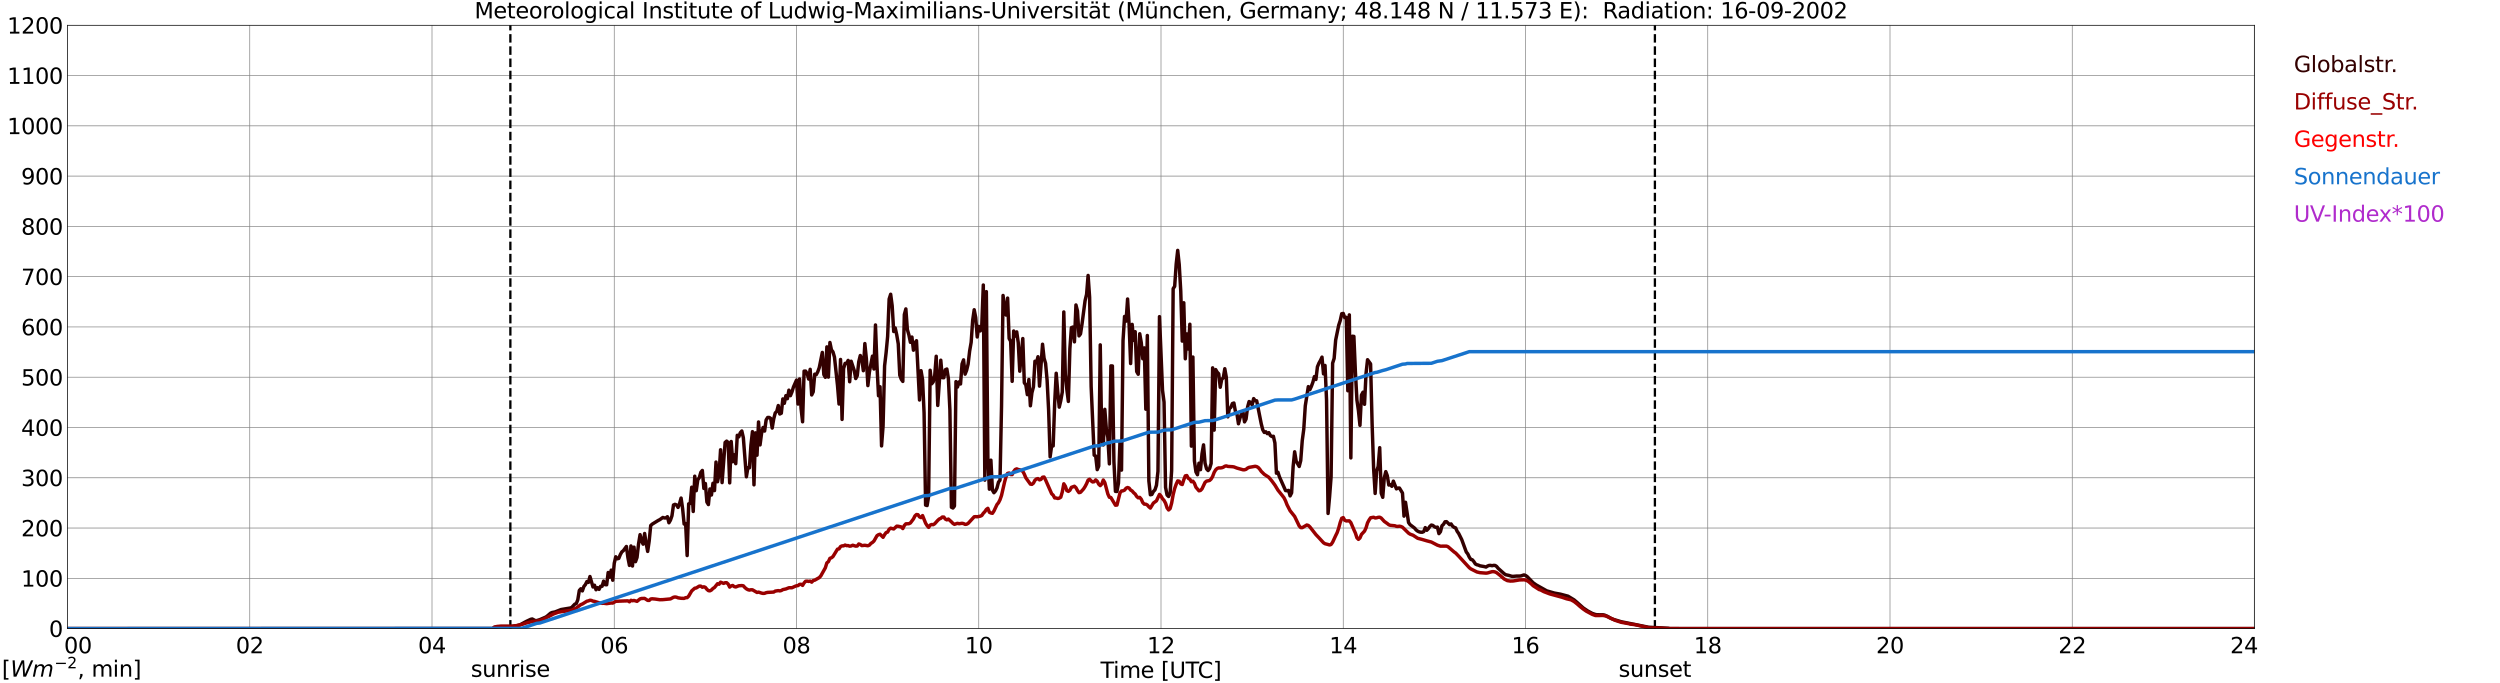 <?xml version="1.0" encoding="utf-8" standalone="no"?>
<!DOCTYPE svg PUBLIC "-//W3C//DTD SVG 1.1//EN"
  "http://www.w3.org/Graphics/SVG/1.1/DTD/svg11.dtd">
<svg xmlns:xlink="http://www.w3.org/1999/xlink" width="1085.4pt" height="296.64pt" viewBox="0 0 1085.4 296.64" xmlns="http://www.w3.org/2000/svg" version="1.1">
 <defs>
  <style type="text/css">*{stroke-linejoin: round; stroke-linecap: butt}</style>
 </defs>
 <g id="figure_1">
  <g id="patch_1">
   <path d="M 0 296.64 
L 1085.4 296.64 
L 1085.4 0 
L 0 0 
z
" style="fill: #ffffff"/>
  </g>
  <g id="axes_1">
   <g id="patch_2">
    <path d="M 29.306 272.909 
L 978.814 272.909 
L 978.814 10.976 
L 29.306 10.976 
z
" style="fill: #ffffff"/>
   </g>
   <g id="patch_3">
    <path d="M 978.814 272.909 
L 978.814 272.909 
L 978.814 10.976 
L 978.814 10.976 
z
" clip-path="url(#pffe1e58485)" style="fill: #d3d3d3; opacity: 0.25; stroke: #d3d3d3; stroke-linejoin: miter"/>
   </g>
   <g id="matplotlib.axis_1">
    <g id="xtick_1">
     <g id="line2d_1">
      <path d="M 29.306 272.909 
L 29.306 10.976 
" clip-path="url(#pffe1e58485)" style="fill: none; stroke: #808080; stroke-width: 0.3; stroke-linecap: square"/>
     </g>
     <g id="line2d_2"/>
     <g id="text_1">
      <!--    00 -->
      <g transform="translate(18.733 283.627) scale(0.095 -0.095)">
       <defs>
        <path id="DejaVuSans-20" transform="scale(0.016)"/>
        <path id="DejaVuSans-30" d="M 2034 4250 
Q 1547 4250 1301 3770 
Q 1056 3291 1056 2328 
Q 1056 1369 1301 889 
Q 1547 409 2034 409 
Q 2525 409 2770 889 
Q 3016 1369 3016 2328 
Q 3016 3291 2770 3770 
Q 2525 4250 2034 4250 
z
M 2034 4750 
Q 2819 4750 3233 4129 
Q 3647 3509 3647 2328 
Q 3647 1150 3233 529 
Q 2819 -91 2034 -91 
Q 1250 -91 836 529 
Q 422 1150 422 2328 
Q 422 3509 836 4129 
Q 1250 4750 2034 4750 
z
" transform="scale(0.016)"/>
       </defs>
       <use xlink:href="#DejaVuSans-20"/>
       <use xlink:href="#DejaVuSans-20" transform="translate(31.787 0)"/>
       <use xlink:href="#DejaVuSans-20" transform="translate(63.574 0)"/>
       <use xlink:href="#DejaVuSans-30" transform="translate(95.361 0)"/>
       <use xlink:href="#DejaVuSans-30" transform="translate(158.984 0)"/>
      </g>
     </g>
    </g>
    <g id="xtick_2">
     <g id="line2d_3">
      <path d="M 108.431 272.909 
L 108.431 10.976 
" clip-path="url(#pffe1e58485)" style="fill: none; stroke: #808080; stroke-width: 0.3; stroke-linecap: square"/>
     </g>
     <g id="line2d_4"/>
     <g id="text_2">
      <!-- 02 -->
      <g transform="translate(102.387 283.627) scale(0.095 -0.095)">
       <defs>
        <path id="DejaVuSans-32" d="M 1228 531 
L 3431 531 
L 3431 0 
L 469 0 
L 469 531 
Q 828 903 1448 1529 
Q 2069 2156 2228 2338 
Q 2531 2678 2651 2914 
Q 2772 3150 2772 3378 
Q 2772 3750 2511 3984 
Q 2250 4219 1831 4219 
Q 1534 4219 1204 4116 
Q 875 4013 500 3803 
L 500 4441 
Q 881 4594 1212 4672 
Q 1544 4750 1819 4750 
Q 2544 4750 2975 4387 
Q 3406 4025 3406 3419 
Q 3406 3131 3298 2873 
Q 3191 2616 2906 2266 
Q 2828 2175 2409 1742 
Q 1991 1309 1228 531 
z
" transform="scale(0.016)"/>
       </defs>
       <use xlink:href="#DejaVuSans-30"/>
       <use xlink:href="#DejaVuSans-32" transform="translate(63.623 0)"/>
      </g>
     </g>
    </g>
    <g id="xtick_3">
     <g id="line2d_5">
      <path d="M 187.557 272.909 
L 187.557 10.976 
" clip-path="url(#pffe1e58485)" style="fill: none; stroke: #808080; stroke-width: 0.3; stroke-linecap: square"/>
     </g>
     <g id="line2d_6"/>
     <g id="text_3">
      <!-- 04 -->
      <g transform="translate(181.513 283.627) scale(0.095 -0.095)">
       <defs>
        <path id="DejaVuSans-34" d="M 2419 4116 
L 825 1625 
L 2419 1625 
L 2419 4116 
z
M 2253 4666 
L 3047 4666 
L 3047 1625 
L 3713 1625 
L 3713 1100 
L 3047 1100 
L 3047 0 
L 2419 0 
L 2419 1100 
L 313 1100 
L 313 1709 
L 2253 4666 
z
" transform="scale(0.016)"/>
       </defs>
       <use xlink:href="#DejaVuSans-30"/>
       <use xlink:href="#DejaVuSans-34" transform="translate(63.623 0)"/>
      </g>
     </g>
    </g>
    <g id="xtick_4">
     <g id="line2d_7">
      <path d="M 266.683 272.909 
L 266.683 10.976 
" clip-path="url(#pffe1e58485)" style="fill: none; stroke: #808080; stroke-width: 0.3; stroke-linecap: square"/>
     </g>
     <g id="line2d_8"/>
     <g id="text_4">
      <!-- 06 -->
      <g transform="translate(260.638 283.627) scale(0.095 -0.095)">
       <defs>
        <path id="DejaVuSans-36" d="M 2113 2584 
Q 1688 2584 1439 2293 
Q 1191 2003 1191 1497 
Q 1191 994 1439 701 
Q 1688 409 2113 409 
Q 2538 409 2786 701 
Q 3034 994 3034 1497 
Q 3034 2003 2786 2293 
Q 2538 2584 2113 2584 
z
M 3366 4563 
L 3366 3988 
Q 3128 4100 2886 4159 
Q 2644 4219 2406 4219 
Q 1781 4219 1451 3797 
Q 1122 3375 1075 2522 
Q 1259 2794 1537 2939 
Q 1816 3084 2150 3084 
Q 2853 3084 3261 2657 
Q 3669 2231 3669 1497 
Q 3669 778 3244 343 
Q 2819 -91 2113 -91 
Q 1303 -91 875 529 
Q 447 1150 447 2328 
Q 447 3434 972 4092 
Q 1497 4750 2381 4750 
Q 2619 4750 2861 4703 
Q 3103 4656 3366 4563 
z
" transform="scale(0.016)"/>
       </defs>
       <use xlink:href="#DejaVuSans-30"/>
       <use xlink:href="#DejaVuSans-36" transform="translate(63.623 0)"/>
      </g>
     </g>
    </g>
    <g id="xtick_5">
     <g id="line2d_9">
      <path d="M 345.808 272.909 
L 345.808 10.976 
" clip-path="url(#pffe1e58485)" style="fill: none; stroke: #808080; stroke-width: 0.3; stroke-linecap: square"/>
     </g>
     <g id="line2d_10"/>
     <g id="text_5">
      <!-- 08 -->
      <g transform="translate(339.764 283.627) scale(0.095 -0.095)">
       <defs>
        <path id="DejaVuSans-38" d="M 2034 2216 
Q 1584 2216 1326 1975 
Q 1069 1734 1069 1313 
Q 1069 891 1326 650 
Q 1584 409 2034 409 
Q 2484 409 2743 651 
Q 3003 894 3003 1313 
Q 3003 1734 2745 1975 
Q 2488 2216 2034 2216 
z
M 1403 2484 
Q 997 2584 770 2862 
Q 544 3141 544 3541 
Q 544 4100 942 4425 
Q 1341 4750 2034 4750 
Q 2731 4750 3128 4425 
Q 3525 4100 3525 3541 
Q 3525 3141 3298 2862 
Q 3072 2584 2669 2484 
Q 3125 2378 3379 2068 
Q 3634 1759 3634 1313 
Q 3634 634 3220 271 
Q 2806 -91 2034 -91 
Q 1263 -91 848 271 
Q 434 634 434 1313 
Q 434 1759 690 2068 
Q 947 2378 1403 2484 
z
M 1172 3481 
Q 1172 3119 1398 2916 
Q 1625 2713 2034 2713 
Q 2441 2713 2670 2916 
Q 2900 3119 2900 3481 
Q 2900 3844 2670 4047 
Q 2441 4250 2034 4250 
Q 1625 4250 1398 4047 
Q 1172 3844 1172 3481 
z
" transform="scale(0.016)"/>
       </defs>
       <use xlink:href="#DejaVuSans-30"/>
       <use xlink:href="#DejaVuSans-38" transform="translate(63.623 0)"/>
      </g>
     </g>
    </g>
    <g id="xtick_6">
     <g id="line2d_11">
      <path d="M 424.934 272.909 
L 424.934 10.976 
" clip-path="url(#pffe1e58485)" style="fill: none; stroke: #808080; stroke-width: 0.3; stroke-linecap: square"/>
     </g>
     <g id="line2d_12"/>
     <g id="text_6">
      <!-- 10 -->
      <g transform="translate(418.89 283.627) scale(0.095 -0.095)">
       <defs>
        <path id="DejaVuSans-31" d="M 794 531 
L 1825 531 
L 1825 4091 
L 703 3866 
L 703 4441 
L 1819 4666 
L 2450 4666 
L 2450 531 
L 3481 531 
L 3481 0 
L 794 0 
L 794 531 
z
" transform="scale(0.016)"/>
       </defs>
       <use xlink:href="#DejaVuSans-31"/>
       <use xlink:href="#DejaVuSans-30" transform="translate(63.623 0)"/>
      </g>
     </g>
    </g>
    <g id="xtick_7">
     <g id="line2d_13">
      <path d="M 504.06 272.909 
L 504.06 10.976 
" clip-path="url(#pffe1e58485)" style="fill: none; stroke: #808080; stroke-width: 0.3; stroke-linecap: square"/>
     </g>
     <g id="line2d_14"/>
     <g id="text_7">
      <!-- 12 -->
      <g transform="translate(498.015 283.627) scale(0.095 -0.095)">
       <use xlink:href="#DejaVuSans-31"/>
       <use xlink:href="#DejaVuSans-32" transform="translate(63.623 0)"/>
      </g>
     </g>
    </g>
    <g id="xtick_8">
     <g id="line2d_15">
      <path d="M 583.185 272.909 
L 583.185 10.976 
" clip-path="url(#pffe1e58485)" style="fill: none; stroke: #808080; stroke-width: 0.3; stroke-linecap: square"/>
     </g>
     <g id="line2d_16"/>
     <g id="text_8">
      <!-- 14 -->
      <g transform="translate(577.141 283.627) scale(0.095 -0.095)">
       <use xlink:href="#DejaVuSans-31"/>
       <use xlink:href="#DejaVuSans-34" transform="translate(63.623 0)"/>
      </g>
     </g>
    </g>
    <g id="xtick_9">
     <g id="line2d_17">
      <path d="M 662.311 272.909 
L 662.311 10.976 
" clip-path="url(#pffe1e58485)" style="fill: none; stroke: #808080; stroke-width: 0.3; stroke-linecap: square"/>
     </g>
     <g id="line2d_18"/>
     <g id="text_9">
      <!-- 16 -->
      <g transform="translate(656.267 283.627) scale(0.095 -0.095)">
       <use xlink:href="#DejaVuSans-31"/>
       <use xlink:href="#DejaVuSans-36" transform="translate(63.623 0)"/>
      </g>
     </g>
    </g>
    <g id="xtick_10">
     <g id="line2d_19">
      <path d="M 741.437 272.909 
L 741.437 10.976 
" clip-path="url(#pffe1e58485)" style="fill: none; stroke: #808080; stroke-width: 0.3; stroke-linecap: square"/>
     </g>
     <g id="line2d_20"/>
     <g id="text_10">
      <!-- 18 -->
      <g transform="translate(735.392 283.627) scale(0.095 -0.095)">
       <use xlink:href="#DejaVuSans-31"/>
       <use xlink:href="#DejaVuSans-38" transform="translate(63.623 0)"/>
      </g>
     </g>
    </g>
    <g id="xtick_11">
     <g id="line2d_21">
      <path d="M 820.562 272.909 
L 820.562 10.976 
" clip-path="url(#pffe1e58485)" style="fill: none; stroke: #808080; stroke-width: 0.3; stroke-linecap: square"/>
     </g>
     <g id="line2d_22"/>
     <g id="text_11">
      <!-- 20 -->
      <g transform="translate(814.518 283.627) scale(0.095 -0.095)">
       <use xlink:href="#DejaVuSans-32"/>
       <use xlink:href="#DejaVuSans-30" transform="translate(63.623 0)"/>
      </g>
     </g>
    </g>
    <g id="xtick_12">
     <g id="line2d_23">
      <path d="M 899.688 272.909 
L 899.688 10.976 
" clip-path="url(#pffe1e58485)" style="fill: none; stroke: #808080; stroke-width: 0.3; stroke-linecap: square"/>
     </g>
     <g id="line2d_24"/>
     <g id="text_12">
      <!-- 22 -->
      <g transform="translate(893.644 283.627) scale(0.095 -0.095)">
       <use xlink:href="#DejaVuSans-32"/>
       <use xlink:href="#DejaVuSans-32" transform="translate(63.623 0)"/>
      </g>
     </g>
    </g>
    <g id="xtick_13">
     <g id="line2d_25">
      <path d="M 978.814 272.909 
L 978.814 10.976 
" clip-path="url(#pffe1e58485)" style="fill: none; stroke: #808080; stroke-width: 0.3; stroke-linecap: square"/>
     </g>
     <g id="line2d_26"/>
     <g id="text_13">
      <!-- 24    -->
      <g transform="translate(968.241 283.627) scale(0.095 -0.095)">
       <use xlink:href="#DejaVuSans-32"/>
       <use xlink:href="#DejaVuSans-34" transform="translate(63.623 0)"/>
       <use xlink:href="#DejaVuSans-20" transform="translate(127.246 0)"/>
       <use xlink:href="#DejaVuSans-20" transform="translate(159.033 0)"/>
       <use xlink:href="#DejaVuSans-20" transform="translate(190.82 0)"/>
      </g>
     </g>
    </g>
    <g id="text_14">
     <!-- Time [UTC] -->
     <g transform="translate(477.806 294.322) scale(0.095 -0.095)">
      <defs>
       <path id="DejaVuSans-54" d="M -19 4666 
L 3928 4666 
L 3928 4134 
L 2272 4134 
L 2272 0 
L 1638 0 
L 1638 4134 
L -19 4134 
L -19 4666 
z
" transform="scale(0.016)"/>
       <path id="DejaVuSans-69" d="M 603 3500 
L 1178 3500 
L 1178 0 
L 603 0 
L 603 3500 
z
M 603 4863 
L 1178 4863 
L 1178 4134 
L 603 4134 
L 603 4863 
z
" transform="scale(0.016)"/>
       <path id="DejaVuSans-6d" d="M 3328 2828 
Q 3544 3216 3844 3400 
Q 4144 3584 4550 3584 
Q 5097 3584 5394 3201 
Q 5691 2819 5691 2113 
L 5691 0 
L 5113 0 
L 5113 2094 
Q 5113 2597 4934 2840 
Q 4756 3084 4391 3084 
Q 3944 3084 3684 2787 
Q 3425 2491 3425 1978 
L 3425 0 
L 2847 0 
L 2847 2094 
Q 2847 2600 2669 2842 
Q 2491 3084 2119 3084 
Q 1678 3084 1418 2786 
Q 1159 2488 1159 1978 
L 1159 0 
L 581 0 
L 581 3500 
L 1159 3500 
L 1159 2956 
Q 1356 3278 1631 3431 
Q 1906 3584 2284 3584 
Q 2666 3584 2933 3390 
Q 3200 3197 3328 2828 
z
" transform="scale(0.016)"/>
       <path id="DejaVuSans-65" d="M 3597 1894 
L 3597 1613 
L 953 1613 
Q 991 1019 1311 708 
Q 1631 397 2203 397 
Q 2534 397 2845 478 
Q 3156 559 3463 722 
L 3463 178 
Q 3153 47 2828 -22 
Q 2503 -91 2169 -91 
Q 1331 -91 842 396 
Q 353 884 353 1716 
Q 353 2575 817 3079 
Q 1281 3584 2069 3584 
Q 2775 3584 3186 3129 
Q 3597 2675 3597 1894 
z
M 3022 2063 
Q 3016 2534 2758 2815 
Q 2500 3097 2075 3097 
Q 1594 3097 1305 2825 
Q 1016 2553 972 2059 
L 3022 2063 
z
" transform="scale(0.016)"/>
       <path id="DejaVuSans-5b" d="M 550 4863 
L 1875 4863 
L 1875 4416 
L 1125 4416 
L 1125 -397 
L 1875 -397 
L 1875 -844 
L 550 -844 
L 550 4863 
z
" transform="scale(0.016)"/>
       <path id="DejaVuSans-55" d="M 556 4666 
L 1191 4666 
L 1191 1831 
Q 1191 1081 1462 751 
Q 1734 422 2344 422 
Q 2950 422 3222 751 
Q 3494 1081 3494 1831 
L 3494 4666 
L 4128 4666 
L 4128 1753 
Q 4128 841 3676 375 
Q 3225 -91 2344 -91 
Q 1459 -91 1007 375 
Q 556 841 556 1753 
L 556 4666 
z
" transform="scale(0.016)"/>
       <path id="DejaVuSans-43" d="M 4122 4306 
L 4122 3641 
Q 3803 3938 3442 4084 
Q 3081 4231 2675 4231 
Q 1875 4231 1450 3742 
Q 1025 3253 1025 2328 
Q 1025 1406 1450 917 
Q 1875 428 2675 428 
Q 3081 428 3442 575 
Q 3803 722 4122 1019 
L 4122 359 
Q 3791 134 3420 21 
Q 3050 -91 2638 -91 
Q 1578 -91 968 557 
Q 359 1206 359 2328 
Q 359 3453 968 4101 
Q 1578 4750 2638 4750 
Q 3056 4750 3426 4639 
Q 3797 4528 4122 4306 
z
" transform="scale(0.016)"/>
       <path id="DejaVuSans-5d" d="M 1947 4863 
L 1947 -844 
L 622 -844 
L 622 -397 
L 1369 -397 
L 1369 4416 
L 622 4416 
L 622 4863 
L 1947 4863 
z
" transform="scale(0.016)"/>
      </defs>
      <use xlink:href="#DejaVuSans-54"/>
      <use xlink:href="#DejaVuSans-69" transform="translate(57.959 0)"/>
      <use xlink:href="#DejaVuSans-6d" transform="translate(85.742 0)"/>
      <use xlink:href="#DejaVuSans-65" transform="translate(183.154 0)"/>
      <use xlink:href="#DejaVuSans-20" transform="translate(244.678 0)"/>
      <use xlink:href="#DejaVuSans-5b" transform="translate(276.465 0)"/>
      <use xlink:href="#DejaVuSans-55" transform="translate(315.479 0)"/>
      <use xlink:href="#DejaVuSans-54" transform="translate(388.672 0)"/>
      <use xlink:href="#DejaVuSans-43" transform="translate(443.881 0)"/>
      <use xlink:href="#DejaVuSans-5d" transform="translate(513.705 0)"/>
     </g>
    </g>
   </g>
   <g id="matplotlib.axis_2">
    <g id="ytick_1">
     <g id="line2d_27">
      <path d="M 29.306 272.909 
L 978.814 272.909 
" clip-path="url(#pffe1e58485)" style="fill: none; stroke: #808080; stroke-width: 0.3; stroke-linecap: square"/>
     </g>
     <g id="line2d_28"/>
     <g id="text_15">
      <!-- 0 -->
      <g transform="translate(21.261 276.518) scale(0.095 -0.095)">
       <use xlink:href="#DejaVuSans-30"/>
      </g>
     </g>
    </g>
    <g id="ytick_2">
     <g id="line2d_29">
      <path d="M 29.306 251.081 
L 978.814 251.081 
" clip-path="url(#pffe1e58485)" style="fill: none; stroke: #808080; stroke-width: 0.3; stroke-linecap: square"/>
     </g>
     <g id="line2d_30"/>
     <g id="text_16">
      <!-- 100 -->
      <g transform="translate(9.173 254.69) scale(0.095 -0.095)">
       <use xlink:href="#DejaVuSans-31"/>
       <use xlink:href="#DejaVuSans-30" transform="translate(63.623 0)"/>
       <use xlink:href="#DejaVuSans-30" transform="translate(127.246 0)"/>
      </g>
     </g>
    </g>
    <g id="ytick_3">
     <g id="line2d_31">
      <path d="M 29.306 229.253 
L 978.814 229.253 
" clip-path="url(#pffe1e58485)" style="fill: none; stroke: #808080; stroke-width: 0.3; stroke-linecap: square"/>
     </g>
     <g id="line2d_32"/>
     <g id="text_17">
      <!-- 200 -->
      <g transform="translate(9.173 232.863) scale(0.095 -0.095)">
       <use xlink:href="#DejaVuSans-32"/>
       <use xlink:href="#DejaVuSans-30" transform="translate(63.623 0)"/>
       <use xlink:href="#DejaVuSans-30" transform="translate(127.246 0)"/>
      </g>
     </g>
    </g>
    <g id="ytick_4">
     <g id="line2d_33">
      <path d="M 29.306 207.426 
L 978.814 207.426 
" clip-path="url(#pffe1e58485)" style="fill: none; stroke: #808080; stroke-width: 0.3; stroke-linecap: square"/>
     </g>
     <g id="line2d_34"/>
     <g id="text_18">
      <!-- 300 -->
      <g transform="translate(9.173 211.035) scale(0.095 -0.095)">
       <defs>
        <path id="DejaVuSans-33" d="M 2597 2516 
Q 3050 2419 3304 2112 
Q 3559 1806 3559 1356 
Q 3559 666 3084 287 
Q 2609 -91 1734 -91 
Q 1441 -91 1130 -33 
Q 819 25 488 141 
L 488 750 
Q 750 597 1062 519 
Q 1375 441 1716 441 
Q 2309 441 2620 675 
Q 2931 909 2931 1356 
Q 2931 1769 2642 2001 
Q 2353 2234 1838 2234 
L 1294 2234 
L 1294 2753 
L 1863 2753 
Q 2328 2753 2575 2939 
Q 2822 3125 2822 3475 
Q 2822 3834 2567 4026 
Q 2313 4219 1838 4219 
Q 1578 4219 1281 4162 
Q 984 4106 628 3988 
L 628 4550 
Q 988 4650 1302 4700 
Q 1616 4750 1894 4750 
Q 2613 4750 3031 4423 
Q 3450 4097 3450 3541 
Q 3450 3153 3228 2886 
Q 3006 2619 2597 2516 
z
" transform="scale(0.016)"/>
       </defs>
       <use xlink:href="#DejaVuSans-33"/>
       <use xlink:href="#DejaVuSans-30" transform="translate(63.623 0)"/>
       <use xlink:href="#DejaVuSans-30" transform="translate(127.246 0)"/>
      </g>
     </g>
    </g>
    <g id="ytick_5">
     <g id="line2d_35">
      <path d="M 29.306 185.598 
L 978.814 185.598 
" clip-path="url(#pffe1e58485)" style="fill: none; stroke: #808080; stroke-width: 0.3; stroke-linecap: square"/>
     </g>
     <g id="line2d_36"/>
     <g id="text_19">
      <!-- 400 -->
      <g transform="translate(9.173 189.207) scale(0.095 -0.095)">
       <use xlink:href="#DejaVuSans-34"/>
       <use xlink:href="#DejaVuSans-30" transform="translate(63.623 0)"/>
       <use xlink:href="#DejaVuSans-30" transform="translate(127.246 0)"/>
      </g>
     </g>
    </g>
    <g id="ytick_6">
     <g id="line2d_37">
      <path d="M 29.306 163.77 
L 978.814 163.77 
" clip-path="url(#pffe1e58485)" style="fill: none; stroke: #808080; stroke-width: 0.3; stroke-linecap: square"/>
     </g>
     <g id="line2d_38"/>
     <g id="text_20">
      <!-- 500 -->
      <g transform="translate(9.173 167.379) scale(0.095 -0.095)">
       <defs>
        <path id="DejaVuSans-35" d="M 691 4666 
L 3169 4666 
L 3169 4134 
L 1269 4134 
L 1269 2991 
Q 1406 3038 1543 3061 
Q 1681 3084 1819 3084 
Q 2600 3084 3056 2656 
Q 3513 2228 3513 1497 
Q 3513 744 3044 326 
Q 2575 -91 1722 -91 
Q 1428 -91 1123 -41 
Q 819 9 494 109 
L 494 744 
Q 775 591 1075 516 
Q 1375 441 1709 441 
Q 2250 441 2565 725 
Q 2881 1009 2881 1497 
Q 2881 1984 2565 2268 
Q 2250 2553 1709 2553 
Q 1456 2553 1204 2497 
Q 953 2441 691 2322 
L 691 4666 
z
" transform="scale(0.016)"/>
       </defs>
       <use xlink:href="#DejaVuSans-35"/>
       <use xlink:href="#DejaVuSans-30" transform="translate(63.623 0)"/>
       <use xlink:href="#DejaVuSans-30" transform="translate(127.246 0)"/>
      </g>
     </g>
    </g>
    <g id="ytick_7">
     <g id="line2d_39">
      <path d="M 29.306 141.942 
L 978.814 141.942 
" clip-path="url(#pffe1e58485)" style="fill: none; stroke: #808080; stroke-width: 0.3; stroke-linecap: square"/>
     </g>
     <g id="line2d_40"/>
     <g id="text_21">
      <!-- 600 -->
      <g transform="translate(9.173 145.551) scale(0.095 -0.095)">
       <use xlink:href="#DejaVuSans-36"/>
       <use xlink:href="#DejaVuSans-30" transform="translate(63.623 0)"/>
       <use xlink:href="#DejaVuSans-30" transform="translate(127.246 0)"/>
      </g>
     </g>
    </g>
    <g id="ytick_8">
     <g id="line2d_41">
      <path d="M 29.306 120.114 
L 978.814 120.114 
" clip-path="url(#pffe1e58485)" style="fill: none; stroke: #808080; stroke-width: 0.3; stroke-linecap: square"/>
     </g>
     <g id="line2d_42"/>
     <g id="text_22">
      <!-- 700 -->
      <g transform="translate(9.173 123.724) scale(0.095 -0.095)">
       <defs>
        <path id="DejaVuSans-37" d="M 525 4666 
L 3525 4666 
L 3525 4397 
L 1831 0 
L 1172 0 
L 2766 4134 
L 525 4134 
L 525 4666 
z
" transform="scale(0.016)"/>
       </defs>
       <use xlink:href="#DejaVuSans-37"/>
       <use xlink:href="#DejaVuSans-30" transform="translate(63.623 0)"/>
       <use xlink:href="#DejaVuSans-30" transform="translate(127.246 0)"/>
      </g>
     </g>
    </g>
    <g id="ytick_9">
     <g id="line2d_43">
      <path d="M 29.306 98.287 
L 978.814 98.287 
" clip-path="url(#pffe1e58485)" style="fill: none; stroke: #808080; stroke-width: 0.3; stroke-linecap: square"/>
     </g>
     <g id="line2d_44"/>
     <g id="text_23">
      <!-- 800 -->
      <g transform="translate(9.173 101.896) scale(0.095 -0.095)">
       <use xlink:href="#DejaVuSans-38"/>
       <use xlink:href="#DejaVuSans-30" transform="translate(63.623 0)"/>
       <use xlink:href="#DejaVuSans-30" transform="translate(127.246 0)"/>
      </g>
     </g>
    </g>
    <g id="ytick_10">
     <g id="line2d_45">
      <path d="M 29.306 76.459 
L 978.814 76.459 
" clip-path="url(#pffe1e58485)" style="fill: none; stroke: #808080; stroke-width: 0.3; stroke-linecap: square"/>
     </g>
     <g id="line2d_46"/>
     <g id="text_24">
      <!-- 900 -->
      <g transform="translate(9.173 80.068) scale(0.095 -0.095)">
       <defs>
        <path id="DejaVuSans-39" d="M 703 97 
L 703 672 
Q 941 559 1184 500 
Q 1428 441 1663 441 
Q 2288 441 2617 861 
Q 2947 1281 2994 2138 
Q 2813 1869 2534 1725 
Q 2256 1581 1919 1581 
Q 1219 1581 811 2004 
Q 403 2428 403 3163 
Q 403 3881 828 4315 
Q 1253 4750 1959 4750 
Q 2769 4750 3195 4129 
Q 3622 3509 3622 2328 
Q 3622 1225 3098 567 
Q 2575 -91 1691 -91 
Q 1453 -91 1209 -44 
Q 966 3 703 97 
z
M 1959 2075 
Q 2384 2075 2632 2365 
Q 2881 2656 2881 3163 
Q 2881 3666 2632 3958 
Q 2384 4250 1959 4250 
Q 1534 4250 1286 3958 
Q 1038 3666 1038 3163 
Q 1038 2656 1286 2365 
Q 1534 2075 1959 2075 
z
" transform="scale(0.016)"/>
       </defs>
       <use xlink:href="#DejaVuSans-39"/>
       <use xlink:href="#DejaVuSans-30" transform="translate(63.623 0)"/>
       <use xlink:href="#DejaVuSans-30" transform="translate(127.246 0)"/>
      </g>
     </g>
    </g>
    <g id="ytick_11">
     <g id="line2d_47">
      <path d="M 29.306 54.631 
L 978.814 54.631 
" clip-path="url(#pffe1e58485)" style="fill: none; stroke: #808080; stroke-width: 0.3; stroke-linecap: square"/>
     </g>
     <g id="line2d_48"/>
     <g id="text_25">
      <!-- 1000 -->
      <g transform="translate(3.128 58.24) scale(0.095 -0.095)">
       <use xlink:href="#DejaVuSans-31"/>
       <use xlink:href="#DejaVuSans-30" transform="translate(63.623 0)"/>
       <use xlink:href="#DejaVuSans-30" transform="translate(127.246 0)"/>
       <use xlink:href="#DejaVuSans-30" transform="translate(190.869 0)"/>
      </g>
     </g>
    </g>
    <g id="ytick_12">
     <g id="line2d_49">
      <path d="M 29.306 32.803 
L 978.814 32.803 
" clip-path="url(#pffe1e58485)" style="fill: none; stroke: #808080; stroke-width: 0.3; stroke-linecap: square"/>
     </g>
     <g id="line2d_50"/>
     <g id="text_26">
      <!-- 1100 -->
      <g transform="translate(3.128 36.413) scale(0.095 -0.095)">
       <use xlink:href="#DejaVuSans-31"/>
       <use xlink:href="#DejaVuSans-31" transform="translate(63.623 0)"/>
       <use xlink:href="#DejaVuSans-30" transform="translate(127.246 0)"/>
       <use xlink:href="#DejaVuSans-30" transform="translate(190.869 0)"/>
      </g>
     </g>
    </g>
    <g id="ytick_13">
     <g id="line2d_51">
      <path d="M 29.306 10.976 
L 978.814 10.976 
" clip-path="url(#pffe1e58485)" style="fill: none; stroke: #808080; stroke-width: 0.3; stroke-linecap: square"/>
     </g>
     <g id="line2d_52"/>
     <g id="text_27">
      <!-- 1200 -->
      <g transform="translate(3.128 14.585) scale(0.095 -0.095)">
       <use xlink:href="#DejaVuSans-31"/>
       <use xlink:href="#DejaVuSans-32" transform="translate(63.623 0)"/>
       <use xlink:href="#DejaVuSans-30" transform="translate(127.246 0)"/>
       <use xlink:href="#DejaVuSans-30" transform="translate(190.869 0)"/>
      </g>
     </g>
    </g>
   </g>
   <g id="line2d_53">
    <path d="M 221.581 272.909 
L 221.581 10.976 
" clip-path="url(#pffe1e58485)" style="fill: none; stroke-dasharray: 3.7,1.6; stroke-dashoffset: 0; stroke: #000000"/>
   </g>
   <g id="line2d_54">
    <path d="M 718.49 272.909 
L 718.49 10.976 
" clip-path="url(#pffe1e58485)" style="fill: none; stroke-dasharray: 3.7,1.6; stroke-dashoffset: 0; stroke: #000000"/>
   </g>
   <g id="line2d_55">
    <path d="M 29.306 272.909 
L 213.932 272.909 
L 214.592 272.407 
L 215.91 272.127 
L 217.889 272.005 
L 219.867 272.023 
L 221.845 271.988 
L 224.482 271.623 
L 225.801 271.252 
L 228.439 269.82 
L 230.417 268.879 
L 231.076 268.738 
L 232.395 269.432 
L 233.054 269.429 
L 234.373 269.019 
L 237.011 267.88 
L 237.67 267.391 
L 238.989 266.249 
L 239.648 265.944 
L 240.967 265.677 
L 243.604 264.636 
L 247.561 263.977 
L 248.22 263.726 
L 249.539 262.311 
L 250.198 262.039 
L 250.858 260.386 
L 251.517 256.346 
L 252.176 255.621 
L 252.836 256.547 
L 253.495 254.624 
L 254.155 253.803 
L 254.814 252.487 
L 255.473 252.849 
L 256.133 250.308 
L 257.451 254.838 
L 258.111 254.082 
L 258.77 256.042 
L 259.43 255.126 
L 260.089 255.879 
L 260.748 254.552 
L 261.408 254.528 
L 262.067 252.297 
L 262.726 253.836 
L 263.386 253.89 
L 264.045 248.56 
L 264.705 250.603 
L 265.364 247.534 
L 266.023 251.91 
L 266.683 244.555 
L 267.342 241.73 
L 268.002 242.61 
L 268.661 242.42 
L 269.32 240.774 
L 269.98 239.606 
L 270.639 239.065 
L 271.958 237.262 
L 272.617 242.103 
L 273.277 245.473 
L 273.936 237.037 
L 274.595 245.744 
L 275.255 237.557 
L 275.914 243.854 
L 276.573 242.003 
L 277.233 236.133 
L 277.892 232.126 
L 278.552 234.937 
L 279.211 236.253 
L 279.87 231.624 
L 280.53 235.9 
L 281.189 239.397 
L 281.849 234.889 
L 282.508 228.171 
L 283.167 227.559 
L 285.805 225.938 
L 286.464 225.612 
L 287.783 224.667 
L 288.442 224.879 
L 289.102 224.859 
L 289.761 224.34 
L 290.42 226.961 
L 291.08 225.835 
L 291.739 223.927 
L 292.399 219.247 
L 293.058 218.959 
L 293.717 219.226 
L 294.377 220.306 
L 295.036 218.634 
L 295.696 216.246 
L 296.355 220.775 
L 297.014 227.507 
L 297.674 227.308 
L 298.333 241.195 
L 298.992 218.745 
L 299.652 218.604 
L 300.311 211.525 
L 300.971 222.059 
L 301.63 206.747 
L 302.289 213.031 
L 302.949 208.32 
L 303.608 207.388 
L 304.267 205.062 
L 304.927 204.25 
L 305.586 212.051 
L 306.246 209.925 
L 306.905 217.973 
L 307.564 219.064 
L 308.224 212.289 
L 308.883 214.915 
L 309.543 209.822 
L 310.202 212.989 
L 310.861 200.611 
L 311.521 209.15 
L 312.18 205.878 
L 312.839 195.274 
L 313.499 209.517 
L 314.818 192.094 
L 315.477 191.524 
L 316.136 192.096 
L 316.796 209.643 
L 317.455 191.683 
L 318.114 200.46 
L 318.774 197.435 
L 319.433 201.301 
L 320.093 188.988 
L 320.752 189.669 
L 321.411 187.883 
L 322.071 187.128 
L 322.73 190.029 
L 324.049 206.998 
L 324.708 203.04 
L 325.368 203.119 
L 326.027 193.227 
L 326.686 187.405 
L 327.346 210.492 
L 328.005 187.936 
L 328.665 197.631 
L 329.324 183.203 
L 329.983 193.161 
L 330.643 188.132 
L 331.302 185.596 
L 331.961 187.139 
L 332.621 182.321 
L 333.28 181.261 
L 333.94 181.221 
L 334.599 181.656 
L 335.258 185.849 
L 335.918 181.878 
L 336.577 179.283 
L 337.236 178.633 
L 337.896 176.072 
L 338.555 179.737 
L 339.215 179.403 
L 339.874 173.2 
L 340.533 175.088 
L 341.193 171.779 
L 341.852 173.088 
L 342.512 169.399 
L 343.171 171.785 
L 343.83 170.185 
L 344.49 168.007 
L 345.808 165.019 
L 346.468 175.417 
L 347.127 164.525 
L 347.787 177.303 
L 348.446 183.12 
L 349.105 161.138 
L 349.765 161.107 
L 350.424 162.209 
L 351.083 164.584 
L 351.743 160.347 
L 352.402 171.471 
L 353.062 170.113 
L 353.721 162.458 
L 354.38 162.666 
L 355.04 161.426 
L 355.699 159.579 
L 357.018 153.013 
L 357.677 162.644 
L 358.337 163.82 
L 358.996 150.603 
L 359.655 163.729 
L 360.315 148.696 
L 360.974 151.878 
L 361.634 152.767 
L 362.293 155.035 
L 363.612 167.389 
L 364.271 175.413 
L 364.93 156.063 
L 365.59 182.094 
L 366.249 159.998 
L 366.909 157.772 
L 367.568 157.785 
L 368.227 156.477 
L 368.887 165.739 
L 369.546 156.838 
L 370.865 160.817 
L 371.524 164.353 
L 372.184 163.087 
L 372.843 157.038 
L 373.502 154.356 
L 374.162 155.934 
L 374.821 160.945 
L 375.481 149.167 
L 376.14 155.7 
L 376.799 167.407 
L 377.459 161.493 
L 378.777 154.622 
L 379.437 160.201 
L 380.096 141.089 
L 380.756 158.787 
L 381.415 171.822 
L 382.074 167.913 
L 382.734 193.598 
L 383.393 184.941 
L 384.053 158.839 
L 384.712 153.114 
L 385.371 146.1 
L 386.031 129.845 
L 386.69 127.756 
L 387.349 132.772 
L 388.009 143.926 
L 388.668 142.388 
L 389.328 145.395 
L 389.987 149.309 
L 390.646 162.912 
L 391.306 164.68 
L 391.965 165.597 
L 392.624 136.581 
L 393.284 134.121 
L 393.943 143.075 
L 394.603 145.404 
L 395.262 148.619 
L 395.921 146.334 
L 396.581 152.038 
L 397.24 148.96 
L 397.899 147.927 
L 399.218 173.662 
L 399.878 160.943 
L 400.537 164.835 
L 401.196 179.25 
L 401.856 219.293 
L 402.515 219.485 
L 403.175 215.467 
L 403.834 160.762 
L 404.493 166.625 
L 405.153 165.826 
L 405.812 163.076 
L 406.471 154.679 
L 407.131 176.026 
L 408.45 156.39 
L 409.109 163.96 
L 409.768 163.997 
L 410.428 160.533 
L 411.087 160.214 
L 411.746 164.348 
L 412.406 177.997 
L 413.065 220.228 
L 413.725 220.555 
L 414.384 219.715 
L 415.043 165.686 
L 415.703 168.035 
L 416.362 165.807 
L 417.022 166.708 
L 417.681 158.038 
L 418.34 156.239 
L 419 162.447 
L 419.659 160.788 
L 420.318 158.055 
L 420.978 152.411 
L 421.637 148.624 
L 422.297 139.05 
L 422.956 134.482 
L 423.615 137.869 
L 424.275 146.299 
L 424.934 141.715 
L 425.593 143.671 
L 426.253 141.165 
L 426.912 123.744 
L 427.572 208.445 
L 428.231 126.617 
L 428.89 198.684 
L 429.55 212.383 
L 430.209 199.795 
L 430.869 212.797 
L 431.528 213.915 
L 432.187 213.181 
L 432.847 211.872 
L 433.506 209.333 
L 434.165 208.469 
L 434.825 176.391 
L 435.484 128.285 
L 436.144 133.58 
L 436.803 136.78 
L 437.462 129.422 
L 438.122 146.954 
L 438.781 148.161 
L 439.44 165.56 
L 440.1 143.702 
L 440.759 145.954 
L 441.419 144.097 
L 442.078 148.766 
L 442.737 161.159 
L 444.056 146.989 
L 444.716 166.204 
L 445.375 167.101 
L 446.034 171.342 
L 446.694 164.765 
L 447.353 176.17 
L 448.012 170.521 
L 448.672 168.005 
L 449.331 156.842 
L 449.991 157.497 
L 450.65 154.88 
L 451.309 167.64 
L 452.628 149.455 
L 453.287 155.528 
L 453.947 157.754 
L 454.606 165.038 
L 455.266 178.034 
L 455.925 198.336 
L 456.584 193.488 
L 457.244 193.604 
L 457.903 174.824 
L 458.563 162.059 
L 459.222 170.098 
L 459.881 176.76 
L 460.541 173.946 
L 461.2 170.233 
L 461.859 135.444 
L 462.519 162.567 
L 463.178 169.089 
L 463.838 174.282 
L 464.497 151.429 
L 465.156 142.261 
L 465.816 141.992 
L 466.475 148.421 
L 467.134 132.406 
L 467.794 134.99 
L 468.453 145.825 
L 469.113 144.968 
L 469.772 140.652 
L 471.091 130.55 
L 471.75 127.8 
L 472.409 119.593 
L 473.069 129.055 
L 473.728 167.778 
L 475.047 197.618 
L 475.706 197.998 
L 476.366 203.892 
L 477.025 202.342 
L 477.685 149.73 
L 478.344 190.703 
L 479.003 193.179 
L 479.663 177.716 
L 480.322 186.248 
L 480.981 189.937 
L 481.641 201.395 
L 482.3 158.854 
L 482.96 158.891 
L 483.619 200.478 
L 484.278 213.334 
L 484.938 213.389 
L 485.597 209.717 
L 486.256 191.675 
L 486.916 204.103 
L 487.575 147.866 
L 488.235 137.391 
L 488.894 139.425 
L 489.553 129.817 
L 490.213 140.973 
L 490.872 157.831 
L 491.532 140.833 
L 492.191 147.783 
L 492.85 144.012 
L 493.51 161.321 
L 494.169 162.482 
L 494.828 144.904 
L 495.488 148.744 
L 496.147 155.759 
L 496.807 151.047 
L 497.466 177.659 
L 498.125 145.66 
L 498.785 208.79 
L 499.444 214.814 
L 500.103 214.661 
L 500.763 213.387 
L 501.422 212.688 
L 502.082 210.706 
L 502.741 204.636 
L 503.4 137.474 
L 504.719 169.458 
L 505.379 174.566 
L 506.038 211.601 
L 506.697 214.919 
L 507.357 215.554 
L 508.016 214.107 
L 508.675 204.398 
L 509.335 125.331 
L 509.994 124.312 
L 510.654 114.655 
L 511.313 108.712 
L 511.972 114.869 
L 512.632 126.344 
L 513.291 148.095 
L 513.95 131.445 
L 514.61 155.766 
L 515.269 144.965 
L 515.929 151.542 
L 516.588 140.77 
L 517.247 193.689 
L 517.907 155.013 
L 518.566 200.087 
L 519.226 204.891 
L 519.885 206.109 
L 520.544 201.111 
L 521.204 203.907 
L 521.863 197.022 
L 522.522 193.148 
L 523.182 201.082 
L 523.841 203.566 
L 524.501 204.291 
L 525.16 203.438 
L 525.819 201.231 
L 526.479 159.703 
L 527.138 186.742 
L 527.797 160.461 
L 528.457 161.592 
L 529.116 162.286 
L 529.776 168.131 
L 530.435 164.634 
L 531.094 164.089 
L 531.754 160.085 
L 532.413 163.798 
L 533.073 180.979 
L 533.732 177.415 
L 534.391 176.871 
L 535.051 175.208 
L 535.71 174.976 
L 536.369 178.641 
L 537.029 179.691 
L 537.688 183.983 
L 538.348 181.509 
L 539.007 179.567 
L 539.666 179.06 
L 540.326 183.166 
L 540.985 181.968 
L 541.644 176.775 
L 542.304 174.343 
L 542.963 174.686 
L 543.623 175.819 
L 544.282 173.064 
L 544.941 173.955 
L 545.601 174.014 
L 547.579 183.993 
L 548.238 186.595 
L 548.898 187.741 
L 549.557 187.462 
L 550.216 188.267 
L 550.876 187.848 
L 551.535 189.088 
L 552.195 189.505 
L 552.854 189.415 
L 553.513 192.327 
L 554.173 205.444 
L 554.832 205.04 
L 555.491 207.059 
L 558.129 212.974 
L 558.788 213.064 
L 559.448 212.917 
L 560.107 215.294 
L 560.766 213.974 
L 561.426 202.532 
L 562.085 196.156 
L 562.745 200.225 
L 564.063 202.527 
L 564.723 199.98 
L 565.382 191.312 
L 566.042 186.362 
L 566.701 176.19 
L 568.02 167.858 
L 568.679 169.192 
L 569.338 167.754 
L 569.998 165.953 
L 570.657 163.506 
L 571.317 164.757 
L 571.976 159.243 
L 572.635 157.66 
L 573.295 156.482 
L 573.954 155.054 
L 574.613 162.318 
L 575.273 158.667 
L 575.932 173.617 
L 576.592 222.914 
L 577.251 215.663 
L 577.91 206.95 
L 578.57 157.682 
L 579.229 155.604 
L 579.889 147.655 
L 581.207 141.222 
L 581.867 139.19 
L 582.526 136.197 
L 583.185 136.088 
L 583.845 137.908 
L 584.504 137.762 
L 585.164 169.648 
L 585.823 136.708 
L 586.482 198.801 
L 587.142 145.976 
L 587.801 146.05 
L 588.46 161.517 
L 589.12 173.693 
L 589.779 178.261 
L 590.439 184.661 
L 591.098 171.499 
L 591.757 170.281 
L 592.417 175.531 
L 593.076 162.144 
L 593.736 156.174 
L 595.054 157.988 
L 595.714 183.989 
L 596.373 203.486 
L 597.032 214.231 
L 597.692 204.501 
L 598.351 202.499 
L 599.011 194.364 
L 599.67 214.12 
L 600.329 215.91 
L 600.989 207.532 
L 601.648 204.763 
L 602.307 206.537 
L 602.967 210.582 
L 603.626 210.416 
L 604.286 211.134 
L 604.945 208.892 
L 606.264 212.239 
L 606.923 211.905 
L 607.582 211.891 
L 608.901 214.052 
L 609.561 224.084 
L 610.22 218.071 
L 611.539 226.876 
L 612.198 227.784 
L 614.176 229.297 
L 614.836 230.102 
L 615.495 230.602 
L 616.154 230.906 
L 616.814 231.056 
L 617.473 231.082 
L 618.133 230.792 
L 618.792 229.072 
L 619.451 230.227 
L 620.111 229.557 
L 620.77 228.574 
L 621.429 227.963 
L 622.089 228.116 
L 622.748 228.675 
L 623.408 228.987 
L 624.067 228.854 
L 624.726 231.676 
L 625.386 230.84 
L 626.045 228.271 
L 626.705 227.645 
L 627.364 226.544 
L 628.023 226.477 
L 629.342 227.767 
L 630.001 227.468 
L 630.661 228.467 
L 631.32 228.95 
L 631.98 229.192 
L 632.639 230.681 
L 633.298 231.604 
L 634.617 234.243 
L 636.595 239.639 
L 637.255 240.488 
L 637.914 241.892 
L 638.573 242.876 
L 639.233 243.024 
L 639.892 243.832 
L 640.552 244.854 
L 641.211 245.196 
L 641.87 245.358 
L 642.53 245.655 
L 644.508 246.004 
L 645.167 246.192 
L 645.827 245.755 
L 646.486 245.497 
L 647.145 245.46 
L 647.805 245.618 
L 648.464 245.454 
L 649.123 245.493 
L 649.783 245.934 
L 650.442 246.748 
L 653.08 249.11 
L 653.739 249.533 
L 655.058 249.808 
L 656.377 250.212 
L 657.036 250.23 
L 658.355 250.103 
L 659.674 250.105 
L 660.333 250.038 
L 661.652 249.605 
L 662.311 249.83 
L 662.97 250.276 
L 665.608 252.998 
L 666.927 253.932 
L 671.542 256.529 
L 674.839 257.483 
L 677.477 257.963 
L 680.774 258.841 
L 683.411 260.445 
L 684.73 261.571 
L 687.368 263.933 
L 689.346 265.269 
L 691.324 266.334 
L 692.643 266.777 
L 693.302 266.895 
L 695.939 266.924 
L 696.599 267.033 
L 697.918 267.602 
L 699.236 268.384 
L 700.555 268.941 
L 703.852 269.927 
L 715.721 272.313 
L 724.293 272.758 
L 724.952 272.909 
L 978.154 272.909 
L 978.154 272.909 
" clip-path="url(#pffe1e58485)" style="fill: none; stroke: #330000; stroke-width: 1.5; stroke-linecap: square"/>
   </g>
   <g id="line2d_56">
    <path d="M 29.306 272.909 
L 213.932 272.909 
L 214.592 272.265 
L 215.91 271.964 
L 217.229 271.876 
L 222.504 271.868 
L 224.482 271.582 
L 226.461 271.167 
L 228.439 270.497 
L 231.076 269.862 
L 233.714 269.598 
L 235.692 268.941 
L 238.329 267.624 
L 240.308 266.563 
L 242.286 265.826 
L 243.604 265.588 
L 247.561 265.066 
L 248.22 264.902 
L 250.198 264.014 
L 252.176 262.495 
L 252.836 262.239 
L 254.814 261.019 
L 255.473 260.875 
L 256.133 260.604 
L 256.792 260.692 
L 257.451 260.989 
L 258.111 261.089 
L 260.089 261.696 
L 261.408 261.94 
L 262.067 261.905 
L 263.386 262.078 
L 265.364 261.79 
L 266.023 261.836 
L 267.342 261.063 
L 270.639 260.925 
L 272.617 260.86 
L 273.277 261.277 
L 273.936 260.629 
L 274.595 260.827 
L 275.255 260.692 
L 276.573 261.078 
L 277.892 260.004 
L 278.552 259.836 
L 279.87 259.797 
L 281.189 260.663 
L 281.849 260.681 
L 282.508 260.063 
L 283.167 259.969 
L 284.486 260.087 
L 286.464 260.375 
L 287.783 260.338 
L 291.08 260.026 
L 292.399 259.31 
L 293.058 259.184 
L 293.717 259.284 
L 294.377 259.55 
L 295.696 259.755 
L 297.014 259.799 
L 297.674 259.491 
L 298.333 259.474 
L 298.992 258.819 
L 300.311 256.545 
L 301.63 255.381 
L 302.289 255.27 
L 303.608 254.46 
L 304.267 254.473 
L 304.927 254.96 
L 305.586 254.757 
L 306.246 255.017 
L 306.905 255.859 
L 307.564 256.435 
L 308.224 256.527 
L 308.883 256.16 
L 309.543 255.486 
L 310.202 255.069 
L 311.521 253.432 
L 312.18 253.652 
L 312.839 252.764 
L 314.158 253.281 
L 314.818 252.991 
L 315.477 252.991 
L 316.136 253.578 
L 316.796 254.894 
L 317.455 254.379 
L 318.114 254.194 
L 318.774 254.683 
L 319.433 254.846 
L 320.752 254.32 
L 322.071 254.235 
L 322.73 254.342 
L 323.39 255.084 
L 324.049 255.641 
L 324.708 256.01 
L 325.368 256.197 
L 326.027 256.047 
L 326.686 256.073 
L 328.665 257.221 
L 329.324 257.064 
L 330.643 257.509 
L 331.302 257.634 
L 331.961 257.59 
L 332.621 257.324 
L 333.28 257.197 
L 335.918 257.055 
L 336.577 256.63 
L 337.896 256.422 
L 338.555 256.54 
L 339.215 256.381 
L 339.874 255.986 
L 341.193 255.706 
L 342.512 255.182 
L 343.83 255.172 
L 345.149 254.571 
L 345.808 254.322 
L 346.468 254.244 
L 347.127 253.713 
L 347.787 253.668 
L 348.446 254.157 
L 349.105 253.076 
L 349.765 252.356 
L 350.424 252.306 
L 351.083 252.421 
L 351.743 252.297 
L 352.402 252.751 
L 353.062 252.041 
L 353.721 251.889 
L 355.699 250.771 
L 356.359 250.038 
L 358.337 246.506 
L 358.996 244.373 
L 359.655 243.856 
L 360.315 242.411 
L 360.974 242.169 
L 361.634 241.641 
L 363.612 238.419 
L 364.271 238.29 
L 364.93 237.284 
L 365.59 237.004 
L 366.249 236.989 
L 366.909 236.642 
L 367.568 236.906 
L 368.227 236.869 
L 368.887 237.137 
L 369.546 237.031 
L 370.206 236.718 
L 371.524 237.111 
L 372.184 237.052 
L 372.843 236.175 
L 373.502 236.406 
L 374.162 236.876 
L 375.481 236.74 
L 376.799 236.948 
L 377.459 236.664 
L 378.118 235.922 
L 378.777 235.511 
L 379.437 234.894 
L 380.756 232.573 
L 381.415 232.145 
L 382.074 231.945 
L 383.393 233.272 
L 384.053 232.13 
L 384.712 231.218 
L 385.371 231.006 
L 386.031 229.79 
L 386.69 229.312 
L 388.009 229.659 
L 389.328 228.437 
L 389.987 228.483 
L 391.306 228.78 
L 391.965 229.482 
L 392.624 228.149 
L 393.284 227.428 
L 394.603 227.372 
L 395.262 227.055 
L 396.581 225.302 
L 397.24 223.984 
L 397.899 223.384 
L 398.559 223.475 
L 399.218 224.429 
L 399.878 224.717 
L 400.537 223.853 
L 401.856 227.136 
L 402.515 228.203 
L 403.175 228.965 
L 403.834 227.974 
L 404.493 227.719 
L 405.153 227.806 
L 405.812 227.394 
L 407.131 225.925 
L 407.79 225.331 
L 408.45 225.049 
L 409.109 224.471 
L 409.768 224.477 
L 410.428 225.37 
L 411.087 225.7 
L 411.746 225.359 
L 413.065 226.553 
L 413.725 227.243 
L 414.384 227.649 
L 415.703 227.199 
L 416.362 227.389 
L 417.681 227.193 
L 418.34 227.326 
L 419 227.666 
L 419.659 227.59 
L 420.318 227.236 
L 422.956 224.366 
L 423.615 224.296 
L 424.275 224.359 
L 425.593 224.102 
L 426.253 223.807 
L 426.912 222.842 
L 427.572 222.166 
L 428.231 221.17 
L 428.89 220.701 
L 429.55 222.399 
L 430.209 222.725 
L 430.869 222.856 
L 431.528 221.869 
L 432.847 219.066 
L 433.506 218.27 
L 434.165 216.975 
L 434.825 215.074 
L 436.144 209.292 
L 436.803 206.871 
L 437.462 205.529 
L 438.122 205.369 
L 438.781 206.031 
L 439.44 206.042 
L 440.1 204.717 
L 440.759 203.833 
L 441.419 203.566 
L 442.078 203.844 
L 442.737 203.961 
L 444.056 204.603 
L 444.716 205.876 
L 445.375 207.447 
L 447.353 210.189 
L 448.012 210.283 
L 448.672 209.759 
L 449.331 208.499 
L 449.991 207.952 
L 450.65 207.783 
L 451.309 208.349 
L 451.969 208.12 
L 452.628 207.196 
L 453.287 207.105 
L 453.947 208.366 
L 456.584 214.36 
L 457.244 214.98 
L 457.903 216.181 
L 458.563 216.213 
L 459.222 216.425 
L 459.881 216.277 
L 460.541 215.855 
L 461.2 213.583 
L 461.859 210.047 
L 462.519 211.088 
L 463.178 212.987 
L 463.838 213.33 
L 464.497 212.854 
L 465.156 211.592 
L 466.475 211.108 
L 467.134 211.737 
L 467.794 212.968 
L 468.453 213.889 
L 469.113 213.749 
L 470.431 212.278 
L 471.091 211.254 
L 471.75 210.008 
L 472.409 208.432 
L 473.069 208.072 
L 473.728 208.792 
L 474.388 209.253 
L 475.047 209.135 
L 475.706 208.351 
L 476.366 208.927 
L 477.025 210.206 
L 477.685 210.831 
L 478.344 210.11 
L 479.003 208.403 
L 479.663 209.525 
L 480.981 214.463 
L 481.641 215.882 
L 482.3 216.004 
L 484.278 219.339 
L 484.938 219.276 
L 486.256 214.002 
L 486.916 213.16 
L 487.575 213.085 
L 488.235 212.797 
L 488.894 211.964 
L 489.553 211.66 
L 490.213 211.902 
L 490.872 212.762 
L 491.532 213.155 
L 492.191 213.935 
L 492.85 214.491 
L 493.51 215.537 
L 494.169 216.133 
L 494.828 215.945 
L 495.488 216.742 
L 496.147 218.208 
L 496.807 218.883 
L 497.466 218.898 
L 498.125 219.247 
L 498.785 220.027 
L 499.444 220.585 
L 500.763 218.403 
L 502.082 217.444 
L 503.4 214.657 
L 504.06 215.384 
L 504.719 216.534 
L 505.379 217.252 
L 506.038 218.475 
L 506.697 220.509 
L 507.357 221.402 
L 508.016 220.817 
L 508.675 218.442 
L 509.335 214.76 
L 509.994 212.097 
L 510.654 210.224 
L 511.313 208.79 
L 511.972 208.929 
L 512.632 210.108 
L 513.291 210.357 
L 513.95 208.296 
L 514.61 206.603 
L 515.269 206.461 
L 515.929 207.696 
L 516.588 208.054 
L 517.247 209.143 
L 517.907 208.908 
L 518.566 209.82 
L 519.226 211.547 
L 520.544 213.092 
L 521.204 212.937 
L 521.863 212.232 
L 523.182 209.44 
L 523.841 208.881 
L 525.16 208.6 
L 525.819 207.98 
L 526.479 206.854 
L 527.138 205.101 
L 527.797 203.99 
L 528.457 203.381 
L 529.116 203.134 
L 529.776 203.163 
L 530.435 203.08 
L 531.094 202.857 
L 531.754 202.427 
L 532.413 202.268 
L 533.073 202.497 
L 535.051 202.617 
L 535.71 202.711 
L 537.029 203.221 
L 539.666 203.964 
L 540.326 203.961 
L 540.985 203.761 
L 541.644 203.226 
L 542.304 202.912 
L 544.941 202.447 
L 545.601 202.584 
L 546.26 202.962 
L 546.919 203.693 
L 547.579 204.638 
L 548.898 205.933 
L 550.876 207.227 
L 552.195 208.827 
L 553.513 210.615 
L 554.832 212.8 
L 556.81 215.273 
L 557.47 216.135 
L 558.129 217.477 
L 558.788 219.178 
L 560.107 221.736 
L 562.085 224.218 
L 564.063 228.354 
L 564.723 229.052 
L 565.382 229.098 
L 567.36 227.933 
L 568.02 228.131 
L 568.679 228.74 
L 571.317 232.104 
L 572.635 233.486 
L 574.613 235.647 
L 575.273 236.064 
L 576.592 236.4 
L 577.251 236.605 
L 577.91 236.382 
L 578.57 235.407 
L 579.889 232.567 
L 580.548 231.222 
L 581.207 229.301 
L 581.867 226.837 
L 582.526 225.019 
L 583.185 224.728 
L 583.845 225.901 
L 584.504 226.162 
L 585.823 226.138 
L 586.482 226.894 
L 587.801 229.995 
L 588.46 231.443 
L 589.12 233.488 
L 589.779 234.165 
L 590.439 233.564 
L 591.098 232.01 
L 592.417 230.596 
L 593.076 229.179 
L 593.736 226.992 
L 594.395 225.754 
L 595.054 224.8 
L 596.373 224.562 
L 597.032 224.894 
L 597.692 224.807 
L 598.351 224.604 
L 599.011 224.552 
L 599.67 224.914 
L 600.989 226.363 
L 602.307 227.295 
L 602.967 227.824 
L 603.626 228.079 
L 605.604 228.267 
L 606.264 228.518 
L 606.923 228.542 
L 607.582 228.454 
L 608.242 228.588 
L 608.901 228.893 
L 611.539 231.471 
L 612.198 231.901 
L 613.517 232.394 
L 615.495 233.7 
L 617.473 234.219 
L 619.451 234.804 
L 621.429 235.326 
L 624.067 236.697 
L 625.386 237.124 
L 628.023 237.111 
L 628.683 237.373 
L 631.32 239.643 
L 631.98 240.099 
L 633.298 241.462 
L 637.914 246.478 
L 638.573 246.993 
L 641.211 248.322 
L 642.53 248.632 
L 645.167 248.833 
L 645.827 248.759 
L 647.805 248.191 
L 648.464 248.187 
L 649.123 248.331 
L 649.783 248.643 
L 651.102 249.671 
L 653.08 251.384 
L 654.399 252.076 
L 655.717 252.277 
L 657.036 252.229 
L 659.674 251.788 
L 661.652 251.729 
L 662.311 251.841 
L 662.97 252.096 
L 663.63 252.485 
L 664.949 253.624 
L 665.608 254.283 
L 668.246 255.973 
L 668.905 256.147 
L 670.224 256.857 
L 672.861 257.861 
L 678.136 259.295 
L 680.114 259.969 
L 682.092 260.43 
L 683.411 261.165 
L 684.73 262.2 
L 686.049 263.372 
L 687.368 264.418 
L 688.686 265.335 
L 691.324 266.749 
L 692.643 267.229 
L 693.961 267.251 
L 695.939 267.196 
L 697.258 267.45 
L 701.215 269.305 
L 703.852 270.176 
L 707.149 270.781 
L 707.808 270.979 
L 709.786 271.193 
L 716.38 272.656 
L 717.04 272.601 
L 717.699 272.667 
L 719.018 272.616 
L 723.633 272.874 
L 732.205 272.909 
L 978.154 272.909 
L 978.154 272.909 
" clip-path="url(#pffe1e58485)" style="fill: none; stroke: #990000; stroke-width: 1.5; stroke-linecap: square"/>
   </g>
   <g id="line2d_57">
    <path d="M 0 0 
" clip-path="url(#pffe1e58485)" style="fill: none; stroke: #ff0000; stroke-width: 1.5; stroke-linecap: square"/>
   </g>
   <g id="line2d_58">
    <path d="M 29.306 272.909 
L 226.461 272.811 
L 233.054 270.628 
L 234.373 270.49 
L 401.196 215.26 
L 402.515 215.168 
L 403.175 215.124 
L 412.406 212.066 
L 415.043 211.935 
L 430.209 207.017 
L 432.847 206.989 
L 434.825 206.886 
L 475.047 193.663 
L 476.366 193.55 
L 477.025 193.55 
L 480.981 192.251 
L 481.641 192.205 
L 483.619 191.557 
L 486.916 191.474 
L 488.894 190.871 
L 498.785 187.639 
L 502.741 187.619 
L 505.379 186.746 
L 506.697 186.654 
L 508.675 186.613 
L 518.566 183.374 
L 520.544 183.293 
L 523.182 182.634 
L 526.479 182.575 
L 527.797 182.225 
L 553.513 173.717 
L 554.832 173.636 
L 560.766 173.636 
L 562.085 173.276 
L 597.032 161.727 
L 597.692 161.655 
L 600.329 160.858 
L 601.648 160.524 
L 608.901 158.121 
L 610.22 158.023 
L 610.879 157.811 
L 621.429 157.726 
L 624.067 156.855 
L 626.045 156.573 
L 637.914 152.675 
L 978.154 152.675 
L 978.154 152.675 
" clip-path="url(#pffe1e58485)" style="fill: none; stroke: #1773cc; stroke-width: 1.5; stroke-linecap: square"/>
   </g>
   <g id="line2d_59">
    <path d="M 0 0 
" clip-path="url(#pffe1e58485)" style="fill: none; stroke: #b02bcc; stroke-width: 1.5; stroke-linecap: square"/>
   </g>
   <g id="patch_4">
    <path d="M 29.306 272.909 
L 29.306 10.976 
" style="fill: none; stroke: #000000; stroke-width: 0.3; stroke-linejoin: miter; stroke-linecap: square"/>
   </g>
   <g id="patch_5">
    <path d="M 978.814 272.909 
L 978.814 10.976 
" style="fill: none; stroke: #000000; stroke-width: 0.3; stroke-linejoin: miter; stroke-linecap: square"/>
   </g>
   <g id="patch_6">
    <path d="M 29.306 272.909 
L 978.814 272.909 
" style="fill: none; stroke: #000000; stroke-width: 0.3; stroke-linejoin: miter; stroke-linecap: square"/>
   </g>
   <g id="patch_7">
    <path d="M 29.306 10.976 
L 978.814 10.976 
" style="fill: none; stroke: #000000; stroke-width: 0.3; stroke-linejoin: miter; stroke-linecap: square"/>
   </g>
   <g id="text_28">
    <!-- sunrise -->
    <g transform="translate(204.417 293.863) scale(0.095 -0.095)">
     <defs>
      <path id="DejaVuSans-73" d="M 2834 3397 
L 2834 2853 
Q 2591 2978 2328 3040 
Q 2066 3103 1784 3103 
Q 1356 3103 1142 2972 
Q 928 2841 928 2578 
Q 928 2378 1081 2264 
Q 1234 2150 1697 2047 
L 1894 2003 
Q 2506 1872 2764 1633 
Q 3022 1394 3022 966 
Q 3022 478 2636 193 
Q 2250 -91 1575 -91 
Q 1294 -91 989 -36 
Q 684 19 347 128 
L 347 722 
Q 666 556 975 473 
Q 1284 391 1588 391 
Q 1994 391 2212 530 
Q 2431 669 2431 922 
Q 2431 1156 2273 1281 
Q 2116 1406 1581 1522 
L 1381 1569 
Q 847 1681 609 1914 
Q 372 2147 372 2553 
Q 372 3047 722 3315 
Q 1072 3584 1716 3584 
Q 2034 3584 2315 3537 
Q 2597 3491 2834 3397 
z
" transform="scale(0.016)"/>
      <path id="DejaVuSans-75" d="M 544 1381 
L 544 3500 
L 1119 3500 
L 1119 1403 
Q 1119 906 1312 657 
Q 1506 409 1894 409 
Q 2359 409 2629 706 
Q 2900 1003 2900 1516 
L 2900 3500 
L 3475 3500 
L 3475 0 
L 2900 0 
L 2900 538 
Q 2691 219 2414 64 
Q 2138 -91 1772 -91 
Q 1169 -91 856 284 
Q 544 659 544 1381 
z
M 1991 3584 
L 1991 3584 
z
" transform="scale(0.016)"/>
      <path id="DejaVuSans-6e" d="M 3513 2113 
L 3513 0 
L 2938 0 
L 2938 2094 
Q 2938 2591 2744 2837 
Q 2550 3084 2163 3084 
Q 1697 3084 1428 2787 
Q 1159 2491 1159 1978 
L 1159 0 
L 581 0 
L 581 3500 
L 1159 3500 
L 1159 2956 
Q 1366 3272 1645 3428 
Q 1925 3584 2291 3584 
Q 2894 3584 3203 3211 
Q 3513 2838 3513 2113 
z
" transform="scale(0.016)"/>
      <path id="DejaVuSans-72" d="M 2631 2963 
Q 2534 3019 2420 3045 
Q 2306 3072 2169 3072 
Q 1681 3072 1420 2755 
Q 1159 2438 1159 1844 
L 1159 0 
L 581 0 
L 581 3500 
L 1159 3500 
L 1159 2956 
Q 1341 3275 1631 3429 
Q 1922 3584 2338 3584 
Q 2397 3584 2469 3576 
Q 2541 3569 2628 3553 
L 2631 2963 
z
" transform="scale(0.016)"/>
     </defs>
     <use xlink:href="#DejaVuSans-73"/>
     <use xlink:href="#DejaVuSans-75" transform="translate(52.1 0)"/>
     <use xlink:href="#DejaVuSans-6e" transform="translate(115.479 0)"/>
     <use xlink:href="#DejaVuSans-72" transform="translate(178.857 0)"/>
     <use xlink:href="#DejaVuSans-69" transform="translate(219.971 0)"/>
     <use xlink:href="#DejaVuSans-73" transform="translate(247.754 0)"/>
     <use xlink:href="#DejaVuSans-65" transform="translate(299.854 0)"/>
    </g>
   </g>
   <g id="text_29">
    <!-- sunset -->
    <g transform="translate(702.736 293.863) scale(0.095 -0.095)">
     <defs>
      <path id="DejaVuSans-74" d="M 1172 4494 
L 1172 3500 
L 2356 3500 
L 2356 3053 
L 1172 3053 
L 1172 1153 
Q 1172 725 1289 603 
Q 1406 481 1766 481 
L 2356 481 
L 2356 0 
L 1766 0 
Q 1100 0 847 248 
Q 594 497 594 1153 
L 594 3053 
L 172 3053 
L 172 3500 
L 594 3500 
L 594 4494 
L 1172 4494 
z
" transform="scale(0.016)"/>
     </defs>
     <use xlink:href="#DejaVuSans-73"/>
     <use xlink:href="#DejaVuSans-75" transform="translate(52.1 0)"/>
     <use xlink:href="#DejaVuSans-6e" transform="translate(115.479 0)"/>
     <use xlink:href="#DejaVuSans-73" transform="translate(178.857 0)"/>
     <use xlink:href="#DejaVuSans-65" transform="translate(230.957 0)"/>
     <use xlink:href="#DejaVuSans-74" transform="translate(292.48 0)"/>
    </g>
   </g>
   <g id="text_30">
    <!-- [$Wm^{-2}$, min] -->
    <g transform="translate(0.821 293.863) scale(0.095 -0.095)">
     <defs>
      <path id="DejaVuSans-Oblique-57" d="M 616 4666 
L 1228 4666 
L 1453 697 
L 3213 4666 
L 3916 4666 
L 4147 697 
L 5888 4666 
L 6528 4666 
L 4453 0 
L 3659 0 
L 3444 3891 
L 1697 0 
L 903 0 
L 616 4666 
z
" transform="scale(0.016)"/>
      <path id="DejaVuSans-Oblique-6d" d="M 5747 2113 
L 5338 0 
L 4763 0 
L 5166 2094 
Q 5191 2228 5203 2325 
Q 5216 2422 5216 2491 
Q 5216 2772 5059 2928 
Q 4903 3084 4622 3084 
Q 4203 3084 3875 2770 
Q 3547 2456 3450 1953 
L 3066 0 
L 2491 0 
L 2900 2094 
Q 2925 2209 2937 2307 
Q 2950 2406 2950 2484 
Q 2950 2769 2794 2926 
Q 2638 3084 2363 3084 
Q 1938 3084 1609 2770 
Q 1281 2456 1184 1953 
L 800 0 
L 225 0 
L 909 3500 
L 1484 3500 
L 1375 2956 
Q 1609 3263 1923 3423 
Q 2238 3584 2597 3584 
Q 2978 3584 3223 3384 
Q 3469 3184 3519 2828 
Q 3781 3197 4126 3390 
Q 4472 3584 4856 3584 
Q 5306 3584 5551 3325 
Q 5797 3066 5797 2591 
Q 5797 2488 5784 2364 
Q 5772 2241 5747 2113 
z
" transform="scale(0.016)"/>
      <path id="DejaVuSans-2212" d="M 678 2272 
L 4684 2272 
L 4684 1741 
L 678 1741 
L 678 2272 
z
" transform="scale(0.016)"/>
      <path id="DejaVuSans-2c" d="M 750 794 
L 1409 794 
L 1409 256 
L 897 -744 
L 494 -744 
L 750 256 
L 750 794 
z
" transform="scale(0.016)"/>
     </defs>
     <use xlink:href="#DejaVuSans-5b" transform="translate(0 0.766)"/>
     <use xlink:href="#DejaVuSans-Oblique-57" transform="translate(39.014 0.766)"/>
     <use xlink:href="#DejaVuSans-Oblique-6d" transform="translate(137.891 0.766)"/>
     <use xlink:href="#DejaVuSans-2212" transform="translate(239.953 39.047) scale(0.7)"/>
     <use xlink:href="#DejaVuSans-32" transform="translate(298.605 39.047) scale(0.7)"/>
     <use xlink:href="#DejaVuSans-2c" transform="translate(345.875 0.766)"/>
     <use xlink:href="#DejaVuSans-20" transform="translate(377.663 0.766)"/>
     <use xlink:href="#DejaVuSans-6d" transform="translate(409.45 0.766)"/>
     <use xlink:href="#DejaVuSans-69" transform="translate(506.862 0.766)"/>
     <use xlink:href="#DejaVuSans-6e" transform="translate(534.645 0.766)"/>
     <use xlink:href="#DejaVuSans-5d" transform="translate(598.024 0.766)"/>
    </g>
   </g>
   <g id="text_31">
    <!-- Globalstr. -->
    <g style="fill: #330000" transform="translate(995.905 31.291) scale(0.095 -0.095)">
     <defs>
      <path id="DejaVuSans-47" d="M 3809 666 
L 3809 1919 
L 2778 1919 
L 2778 2438 
L 4434 2438 
L 4434 434 
Q 4069 175 3628 42 
Q 3188 -91 2688 -91 
Q 1594 -91 976 548 
Q 359 1188 359 2328 
Q 359 3472 976 4111 
Q 1594 4750 2688 4750 
Q 3144 4750 3555 4637 
Q 3966 4525 4313 4306 
L 4313 3634 
Q 3963 3931 3569 4081 
Q 3175 4231 2741 4231 
Q 1884 4231 1454 3753 
Q 1025 3275 1025 2328 
Q 1025 1384 1454 906 
Q 1884 428 2741 428 
Q 3075 428 3337 486 
Q 3600 544 3809 666 
z
" transform="scale(0.016)"/>
      <path id="DejaVuSans-6c" d="M 603 4863 
L 1178 4863 
L 1178 0 
L 603 0 
L 603 4863 
z
" transform="scale(0.016)"/>
      <path id="DejaVuSans-6f" d="M 1959 3097 
Q 1497 3097 1228 2736 
Q 959 2375 959 1747 
Q 959 1119 1226 758 
Q 1494 397 1959 397 
Q 2419 397 2687 759 
Q 2956 1122 2956 1747 
Q 2956 2369 2687 2733 
Q 2419 3097 1959 3097 
z
M 1959 3584 
Q 2709 3584 3137 3096 
Q 3566 2609 3566 1747 
Q 3566 888 3137 398 
Q 2709 -91 1959 -91 
Q 1206 -91 779 398 
Q 353 888 353 1747 
Q 353 2609 779 3096 
Q 1206 3584 1959 3584 
z
" transform="scale(0.016)"/>
      <path id="DejaVuSans-62" d="M 3116 1747 
Q 3116 2381 2855 2742 
Q 2594 3103 2138 3103 
Q 1681 3103 1420 2742 
Q 1159 2381 1159 1747 
Q 1159 1113 1420 752 
Q 1681 391 2138 391 
Q 2594 391 2855 752 
Q 3116 1113 3116 1747 
z
M 1159 2969 
Q 1341 3281 1617 3432 
Q 1894 3584 2278 3584 
Q 2916 3584 3314 3078 
Q 3713 2572 3713 1747 
Q 3713 922 3314 415 
Q 2916 -91 2278 -91 
Q 1894 -91 1617 61 
Q 1341 213 1159 525 
L 1159 0 
L 581 0 
L 581 4863 
L 1159 4863 
L 1159 2969 
z
" transform="scale(0.016)"/>
      <path id="DejaVuSans-61" d="M 2194 1759 
Q 1497 1759 1228 1600 
Q 959 1441 959 1056 
Q 959 750 1161 570 
Q 1363 391 1709 391 
Q 2188 391 2477 730 
Q 2766 1069 2766 1631 
L 2766 1759 
L 2194 1759 
z
M 3341 1997 
L 3341 0 
L 2766 0 
L 2766 531 
Q 2569 213 2275 61 
Q 1981 -91 1556 -91 
Q 1019 -91 701 211 
Q 384 513 384 1019 
Q 384 1609 779 1909 
Q 1175 2209 1959 2209 
L 2766 2209 
L 2766 2266 
Q 2766 2663 2505 2880 
Q 2244 3097 1772 3097 
Q 1472 3097 1187 3025 
Q 903 2953 641 2809 
L 641 3341 
Q 956 3463 1253 3523 
Q 1550 3584 1831 3584 
Q 2591 3584 2966 3190 
Q 3341 2797 3341 1997 
z
" transform="scale(0.016)"/>
      <path id="DejaVuSans-2e" d="M 684 794 
L 1344 794 
L 1344 0 
L 684 0 
L 684 794 
z
" transform="scale(0.016)"/>
     </defs>
     <use xlink:href="#DejaVuSans-47"/>
     <use xlink:href="#DejaVuSans-6c" transform="translate(77.49 0)"/>
     <use xlink:href="#DejaVuSans-6f" transform="translate(105.273 0)"/>
     <use xlink:href="#DejaVuSans-62" transform="translate(166.455 0)"/>
     <use xlink:href="#DejaVuSans-61" transform="translate(229.932 0)"/>
     <use xlink:href="#DejaVuSans-6c" transform="translate(291.211 0)"/>
     <use xlink:href="#DejaVuSans-73" transform="translate(318.994 0)"/>
     <use xlink:href="#DejaVuSans-74" transform="translate(371.094 0)"/>
     <use xlink:href="#DejaVuSans-72" transform="translate(410.303 0)"/>
     <use xlink:href="#DejaVuSans-2e" transform="translate(442.291 0)"/>
    </g>
   </g>
   <g id="text_32">
    <!-- Diffuse_Str. -->
    <g style="fill: #990000" transform="translate(995.905 47.531) scale(0.095 -0.095)">
     <defs>
      <path id="DejaVuSans-44" d="M 1259 4147 
L 1259 519 
L 2022 519 
Q 2988 519 3436 956 
Q 3884 1394 3884 2338 
Q 3884 3275 3436 3711 
Q 2988 4147 2022 4147 
L 1259 4147 
z
M 628 4666 
L 1925 4666 
Q 3281 4666 3915 4102 
Q 4550 3538 4550 2338 
Q 4550 1131 3912 565 
Q 3275 0 1925 0 
L 628 0 
L 628 4666 
z
" transform="scale(0.016)"/>
      <path id="DejaVuSans-66" d="M 2375 4863 
L 2375 4384 
L 1825 4384 
Q 1516 4384 1395 4259 
Q 1275 4134 1275 3809 
L 1275 3500 
L 2222 3500 
L 2222 3053 
L 1275 3053 
L 1275 0 
L 697 0 
L 697 3053 
L 147 3053 
L 147 3500 
L 697 3500 
L 697 3744 
Q 697 4328 969 4595 
Q 1241 4863 1831 4863 
L 2375 4863 
z
" transform="scale(0.016)"/>
      <path id="DejaVuSans-5f" d="M 3263 -1063 
L 3263 -1509 
L -63 -1509 
L -63 -1063 
L 3263 -1063 
z
" transform="scale(0.016)"/>
      <path id="DejaVuSans-53" d="M 3425 4513 
L 3425 3897 
Q 3066 4069 2747 4153 
Q 2428 4238 2131 4238 
Q 1616 4238 1336 4038 
Q 1056 3838 1056 3469 
Q 1056 3159 1242 3001 
Q 1428 2844 1947 2747 
L 2328 2669 
Q 3034 2534 3370 2195 
Q 3706 1856 3706 1288 
Q 3706 609 3251 259 
Q 2797 -91 1919 -91 
Q 1588 -91 1214 -16 
Q 841 59 441 206 
L 441 856 
Q 825 641 1194 531 
Q 1563 422 1919 422 
Q 2459 422 2753 634 
Q 3047 847 3047 1241 
Q 3047 1584 2836 1778 
Q 2625 1972 2144 2069 
L 1759 2144 
Q 1053 2284 737 2584 
Q 422 2884 422 3419 
Q 422 4038 858 4394 
Q 1294 4750 2059 4750 
Q 2388 4750 2728 4690 
Q 3069 4631 3425 4513 
z
" transform="scale(0.016)"/>
     </defs>
     <use xlink:href="#DejaVuSans-44"/>
     <use xlink:href="#DejaVuSans-69" transform="translate(77.002 0)"/>
     <use xlink:href="#DejaVuSans-66" transform="translate(104.785 0)"/>
     <use xlink:href="#DejaVuSans-66" transform="translate(139.99 0)"/>
     <use xlink:href="#DejaVuSans-75" transform="translate(175.195 0)"/>
     <use xlink:href="#DejaVuSans-73" transform="translate(238.574 0)"/>
     <use xlink:href="#DejaVuSans-65" transform="translate(290.674 0)"/>
     <use xlink:href="#DejaVuSans-5f" transform="translate(352.197 0)"/>
     <use xlink:href="#DejaVuSans-53" transform="translate(402.197 0)"/>
     <use xlink:href="#DejaVuSans-74" transform="translate(465.674 0)"/>
     <use xlink:href="#DejaVuSans-72" transform="translate(504.883 0)"/>
     <use xlink:href="#DejaVuSans-2e" transform="translate(536.871 0)"/>
    </g>
   </g>
   <g id="text_33">
    <!-- Gegenstr. -->
    <g style="fill: #ff0000" transform="translate(995.905 63.771) scale(0.095 -0.095)">
     <defs>
      <path id="DejaVuSans-67" d="M 2906 1791 
Q 2906 2416 2648 2759 
Q 2391 3103 1925 3103 
Q 1463 3103 1205 2759 
Q 947 2416 947 1791 
Q 947 1169 1205 825 
Q 1463 481 1925 481 
Q 2391 481 2648 825 
Q 2906 1169 2906 1791 
z
M 3481 434 
Q 3481 -459 3084 -895 
Q 2688 -1331 1869 -1331 
Q 1566 -1331 1297 -1286 
Q 1028 -1241 775 -1147 
L 775 -588 
Q 1028 -725 1275 -790 
Q 1522 -856 1778 -856 
Q 2344 -856 2625 -561 
Q 2906 -266 2906 331 
L 2906 616 
Q 2728 306 2450 153 
Q 2172 0 1784 0 
Q 1141 0 747 490 
Q 353 981 353 1791 
Q 353 2603 747 3093 
Q 1141 3584 1784 3584 
Q 2172 3584 2450 3431 
Q 2728 3278 2906 2969 
L 2906 3500 
L 3481 3500 
L 3481 434 
z
" transform="scale(0.016)"/>
     </defs>
     <use xlink:href="#DejaVuSans-47"/>
     <use xlink:href="#DejaVuSans-65" transform="translate(77.49 0)"/>
     <use xlink:href="#DejaVuSans-67" transform="translate(139.014 0)"/>
     <use xlink:href="#DejaVuSans-65" transform="translate(202.49 0)"/>
     <use xlink:href="#DejaVuSans-6e" transform="translate(264.014 0)"/>
     <use xlink:href="#DejaVuSans-73" transform="translate(327.393 0)"/>
     <use xlink:href="#DejaVuSans-74" transform="translate(379.492 0)"/>
     <use xlink:href="#DejaVuSans-72" transform="translate(418.701 0)"/>
     <use xlink:href="#DejaVuSans-2e" transform="translate(450.689 0)"/>
    </g>
   </g>
   <g id="text_34">
    <!-- Sonnendauer -->
    <g style="fill: #1773cc" transform="translate(995.905 80.01) scale(0.095 -0.095)">
     <defs>
      <path id="DejaVuSans-64" d="M 2906 2969 
L 2906 4863 
L 3481 4863 
L 3481 0 
L 2906 0 
L 2906 525 
Q 2725 213 2448 61 
Q 2172 -91 1784 -91 
Q 1150 -91 751 415 
Q 353 922 353 1747 
Q 353 2572 751 3078 
Q 1150 3584 1784 3584 
Q 2172 3584 2448 3432 
Q 2725 3281 2906 2969 
z
M 947 1747 
Q 947 1113 1208 752 
Q 1469 391 1925 391 
Q 2381 391 2643 752 
Q 2906 1113 2906 1747 
Q 2906 2381 2643 2742 
Q 2381 3103 1925 3103 
Q 1469 3103 1208 2742 
Q 947 2381 947 1747 
z
" transform="scale(0.016)"/>
     </defs>
     <use xlink:href="#DejaVuSans-53"/>
     <use xlink:href="#DejaVuSans-6f" transform="translate(63.477 0)"/>
     <use xlink:href="#DejaVuSans-6e" transform="translate(124.658 0)"/>
     <use xlink:href="#DejaVuSans-6e" transform="translate(188.037 0)"/>
     <use xlink:href="#DejaVuSans-65" transform="translate(251.416 0)"/>
     <use xlink:href="#DejaVuSans-6e" transform="translate(312.939 0)"/>
     <use xlink:href="#DejaVuSans-64" transform="translate(376.318 0)"/>
     <use xlink:href="#DejaVuSans-61" transform="translate(439.795 0)"/>
     <use xlink:href="#DejaVuSans-75" transform="translate(501.074 0)"/>
     <use xlink:href="#DejaVuSans-65" transform="translate(564.453 0)"/>
     <use xlink:href="#DejaVuSans-72" transform="translate(625.977 0)"/>
    </g>
   </g>
   <g id="text_35">
    <!-- UV-Index*100 -->
    <g style="fill: #b02bcc" transform="translate(995.905 96.25) scale(0.095 -0.095)">
     <defs>
      <path id="DejaVuSans-56" d="M 1831 0 
L 50 4666 
L 709 4666 
L 2188 738 
L 3669 4666 
L 4325 4666 
L 2547 0 
L 1831 0 
z
" transform="scale(0.016)"/>
      <path id="DejaVuSans-2d" d="M 313 2009 
L 1997 2009 
L 1997 1497 
L 313 1497 
L 313 2009 
z
" transform="scale(0.016)"/>
      <path id="DejaVuSans-49" d="M 628 4666 
L 1259 4666 
L 1259 0 
L 628 0 
L 628 4666 
z
" transform="scale(0.016)"/>
      <path id="DejaVuSans-78" d="M 3513 3500 
L 2247 1797 
L 3578 0 
L 2900 0 
L 1881 1375 
L 863 0 
L 184 0 
L 1544 1831 
L 300 3500 
L 978 3500 
L 1906 2253 
L 2834 3500 
L 3513 3500 
z
" transform="scale(0.016)"/>
      <path id="DejaVuSans-2a" d="M 3009 3897 
L 1888 3291 
L 3009 2681 
L 2828 2375 
L 1778 3009 
L 1778 1831 
L 1422 1831 
L 1422 3009 
L 372 2375 
L 191 2681 
L 1313 3291 
L 191 3897 
L 372 4206 
L 1422 3572 
L 1422 4750 
L 1778 4750 
L 1778 3572 
L 2828 4206 
L 3009 3897 
z
" transform="scale(0.016)"/>
     </defs>
     <use xlink:href="#DejaVuSans-55"/>
     <use xlink:href="#DejaVuSans-56" transform="translate(73.193 0)"/>
     <use xlink:href="#DejaVuSans-2d" transform="translate(135.727 0)"/>
     <use xlink:href="#DejaVuSans-49" transform="translate(171.811 0)"/>
     <use xlink:href="#DejaVuSans-6e" transform="translate(201.303 0)"/>
     <use xlink:href="#DejaVuSans-64" transform="translate(264.682 0)"/>
     <use xlink:href="#DejaVuSans-65" transform="translate(328.158 0)"/>
     <use xlink:href="#DejaVuSans-78" transform="translate(387.932 0)"/>
     <use xlink:href="#DejaVuSans-2a" transform="translate(447.111 0)"/>
     <use xlink:href="#DejaVuSans-31" transform="translate(497.111 0)"/>
     <use xlink:href="#DejaVuSans-30" transform="translate(560.734 0)"/>
     <use xlink:href="#DejaVuSans-30" transform="translate(624.357 0)"/>
    </g>
   </g>
   <g id="text_36">
    <!-- Meteorological Institute of Ludwig-Maximilians-Universität (München, Germany; 48.148 N / 11.573 E):  Radiation: 16-09-2002 -->
    <g transform="translate(206.01 7.976) scale(0.095 -0.095)">
     <defs>
      <path id="DejaVuSans-4d" d="M 628 4666 
L 1569 4666 
L 2759 1491 
L 3956 4666 
L 4897 4666 
L 4897 0 
L 4281 0 
L 4281 4097 
L 3078 897 
L 2444 897 
L 1241 4097 
L 1241 0 
L 628 0 
L 628 4666 
z
" transform="scale(0.016)"/>
      <path id="DejaVuSans-63" d="M 3122 3366 
L 3122 2828 
Q 2878 2963 2633 3030 
Q 2388 3097 2138 3097 
Q 1578 3097 1268 2742 
Q 959 2388 959 1747 
Q 959 1106 1268 751 
Q 1578 397 2138 397 
Q 2388 397 2633 464 
Q 2878 531 3122 666 
L 3122 134 
Q 2881 22 2623 -34 
Q 2366 -91 2075 -91 
Q 1284 -91 818 406 
Q 353 903 353 1747 
Q 353 2603 823 3093 
Q 1294 3584 2113 3584 
Q 2378 3584 2631 3529 
Q 2884 3475 3122 3366 
z
" transform="scale(0.016)"/>
      <path id="DejaVuSans-4c" d="M 628 4666 
L 1259 4666 
L 1259 531 
L 3531 531 
L 3531 0 
L 628 0 
L 628 4666 
z
" transform="scale(0.016)"/>
      <path id="DejaVuSans-77" d="M 269 3500 
L 844 3500 
L 1563 769 
L 2278 3500 
L 2956 3500 
L 3675 769 
L 4391 3500 
L 4966 3500 
L 4050 0 
L 3372 0 
L 2619 2869 
L 1863 0 
L 1184 0 
L 269 3500 
z
" transform="scale(0.016)"/>
      <path id="DejaVuSans-76" d="M 191 3500 
L 800 3500 
L 1894 563 
L 2988 3500 
L 3597 3500 
L 2284 0 
L 1503 0 
L 191 3500 
z
" transform="scale(0.016)"/>
      <path id="DejaVuSans-e4" d="M 2194 1759 
Q 1497 1759 1228 1600 
Q 959 1441 959 1056 
Q 959 750 1161 570 
Q 1363 391 1709 391 
Q 2188 391 2477 730 
Q 2766 1069 2766 1631 
L 2766 1759 
L 2194 1759 
z
M 3341 1997 
L 3341 0 
L 2766 0 
L 2766 531 
Q 2569 213 2275 61 
Q 1981 -91 1556 -91 
Q 1019 -91 701 211 
Q 384 513 384 1019 
Q 384 1609 779 1909 
Q 1175 2209 1959 2209 
L 2766 2209 
L 2766 2266 
Q 2766 2663 2505 2880 
Q 2244 3097 1772 3097 
Q 1472 3097 1187 3025 
Q 903 2953 641 2809 
L 641 3341 
Q 956 3463 1253 3523 
Q 1550 3584 1831 3584 
Q 2591 3584 2966 3190 
Q 3341 2797 3341 1997 
z
M 2150 4850 
L 2784 4850 
L 2784 4219 
L 2150 4219 
L 2150 4850 
z
M 928 4850 
L 1562 4850 
L 1562 4219 
L 928 4219 
L 928 4850 
z
" transform="scale(0.016)"/>
      <path id="DejaVuSans-28" d="M 1984 4856 
Q 1566 4138 1362 3434 
Q 1159 2731 1159 2009 
Q 1159 1288 1364 580 
Q 1569 -128 1984 -844 
L 1484 -844 
Q 1016 -109 783 600 
Q 550 1309 550 2009 
Q 550 2706 781 3412 
Q 1013 4119 1484 4856 
L 1984 4856 
z
" transform="scale(0.016)"/>
      <path id="DejaVuSans-fc" d="M 544 1381 
L 544 3500 
L 1119 3500 
L 1119 1403 
Q 1119 906 1312 657 
Q 1506 409 1894 409 
Q 2359 409 2629 706 
Q 2900 1003 2900 1516 
L 2900 3500 
L 3475 3500 
L 3475 0 
L 2900 0 
L 2900 538 
Q 2691 219 2414 64 
Q 2138 -91 1772 -91 
Q 1169 -91 856 284 
Q 544 659 544 1381 
z
M 1991 3584 
L 1991 3584 
z
M 2278 4850 
L 2912 4850 
L 2912 4219 
L 2278 4219 
L 2278 4850 
z
M 1056 4850 
L 1690 4850 
L 1690 4219 
L 1056 4219 
L 1056 4850 
z
" transform="scale(0.016)"/>
      <path id="DejaVuSans-68" d="M 3513 2113 
L 3513 0 
L 2938 0 
L 2938 2094 
Q 2938 2591 2744 2837 
Q 2550 3084 2163 3084 
Q 1697 3084 1428 2787 
Q 1159 2491 1159 1978 
L 1159 0 
L 581 0 
L 581 4863 
L 1159 4863 
L 1159 2956 
Q 1366 3272 1645 3428 
Q 1925 3584 2291 3584 
Q 2894 3584 3203 3211 
Q 3513 2838 3513 2113 
z
" transform="scale(0.016)"/>
      <path id="DejaVuSans-79" d="M 2059 -325 
Q 1816 -950 1584 -1140 
Q 1353 -1331 966 -1331 
L 506 -1331 
L 506 -850 
L 844 -850 
Q 1081 -850 1212 -737 
Q 1344 -625 1503 -206 
L 1606 56 
L 191 3500 
L 800 3500 
L 1894 763 
L 2988 3500 
L 3597 3500 
L 2059 -325 
z
" transform="scale(0.016)"/>
      <path id="DejaVuSans-3b" d="M 750 3309 
L 1409 3309 
L 1409 2516 
L 750 2516 
L 750 3309 
z
M 750 794 
L 1409 794 
L 1409 256 
L 897 -744 
L 494 -744 
L 750 256 
L 750 794 
z
" transform="scale(0.016)"/>
      <path id="DejaVuSans-4e" d="M 628 4666 
L 1478 4666 
L 3547 763 
L 3547 4666 
L 4159 4666 
L 4159 0 
L 3309 0 
L 1241 3903 
L 1241 0 
L 628 0 
L 628 4666 
z
" transform="scale(0.016)"/>
      <path id="DejaVuSans-2f" d="M 1625 4666 
L 2156 4666 
L 531 -594 
L 0 -594 
L 1625 4666 
z
" transform="scale(0.016)"/>
      <path id="DejaVuSans-45" d="M 628 4666 
L 3578 4666 
L 3578 4134 
L 1259 4134 
L 1259 2753 
L 3481 2753 
L 3481 2222 
L 1259 2222 
L 1259 531 
L 3634 531 
L 3634 0 
L 628 0 
L 628 4666 
z
" transform="scale(0.016)"/>
      <path id="DejaVuSans-29" d="M 513 4856 
L 1013 4856 
Q 1481 4119 1714 3412 
Q 1947 2706 1947 2009 
Q 1947 1309 1714 600 
Q 1481 -109 1013 -844 
L 513 -844 
Q 928 -128 1133 580 
Q 1338 1288 1338 2009 
Q 1338 2731 1133 3434 
Q 928 4138 513 4856 
z
" transform="scale(0.016)"/>
      <path id="DejaVuSans-3a" d="M 750 794 
L 1409 794 
L 1409 0 
L 750 0 
L 750 794 
z
M 750 3309 
L 1409 3309 
L 1409 2516 
L 750 2516 
L 750 3309 
z
" transform="scale(0.016)"/>
      <path id="DejaVuSans-52" d="M 2841 2188 
Q 3044 2119 3236 1894 
Q 3428 1669 3622 1275 
L 4263 0 
L 3584 0 
L 2988 1197 
Q 2756 1666 2539 1819 
Q 2322 1972 1947 1972 
L 1259 1972 
L 1259 0 
L 628 0 
L 628 4666 
L 2053 4666 
Q 2853 4666 3247 4331 
Q 3641 3997 3641 3322 
Q 3641 2881 3436 2590 
Q 3231 2300 2841 2188 
z
M 1259 4147 
L 1259 2491 
L 2053 2491 
Q 2509 2491 2742 2702 
Q 2975 2913 2975 3322 
Q 2975 3731 2742 3939 
Q 2509 4147 2053 4147 
L 1259 4147 
z
" transform="scale(0.016)"/>
     </defs>
     <use xlink:href="#DejaVuSans-4d"/>
     <use xlink:href="#DejaVuSans-65" transform="translate(86.279 0)"/>
     <use xlink:href="#DejaVuSans-74" transform="translate(147.803 0)"/>
     <use xlink:href="#DejaVuSans-65" transform="translate(187.012 0)"/>
     <use xlink:href="#DejaVuSans-6f" transform="translate(248.535 0)"/>
     <use xlink:href="#DejaVuSans-72" transform="translate(309.717 0)"/>
     <use xlink:href="#DejaVuSans-6f" transform="translate(348.58 0)"/>
     <use xlink:href="#DejaVuSans-6c" transform="translate(409.762 0)"/>
     <use xlink:href="#DejaVuSans-6f" transform="translate(437.545 0)"/>
     <use xlink:href="#DejaVuSans-67" transform="translate(498.727 0)"/>
     <use xlink:href="#DejaVuSans-69" transform="translate(562.203 0)"/>
     <use xlink:href="#DejaVuSans-63" transform="translate(589.986 0)"/>
     <use xlink:href="#DejaVuSans-61" transform="translate(644.967 0)"/>
     <use xlink:href="#DejaVuSans-6c" transform="translate(706.246 0)"/>
     <use xlink:href="#DejaVuSans-20" transform="translate(734.029 0)"/>
     <use xlink:href="#DejaVuSans-49" transform="translate(765.816 0)"/>
     <use xlink:href="#DejaVuSans-6e" transform="translate(795.309 0)"/>
     <use xlink:href="#DejaVuSans-73" transform="translate(858.688 0)"/>
     <use xlink:href="#DejaVuSans-74" transform="translate(910.787 0)"/>
     <use xlink:href="#DejaVuSans-69" transform="translate(949.996 0)"/>
     <use xlink:href="#DejaVuSans-74" transform="translate(977.779 0)"/>
     <use xlink:href="#DejaVuSans-75" transform="translate(1016.988 0)"/>
     <use xlink:href="#DejaVuSans-74" transform="translate(1080.367 0)"/>
     <use xlink:href="#DejaVuSans-65" transform="translate(1119.576 0)"/>
     <use xlink:href="#DejaVuSans-20" transform="translate(1181.1 0)"/>
     <use xlink:href="#DejaVuSans-6f" transform="translate(1212.887 0)"/>
     <use xlink:href="#DejaVuSans-66" transform="translate(1274.068 0)"/>
     <use xlink:href="#DejaVuSans-20" transform="translate(1309.273 0)"/>
     <use xlink:href="#DejaVuSans-4c" transform="translate(1341.061 0)"/>
     <use xlink:href="#DejaVuSans-75" transform="translate(1395.023 0)"/>
     <use xlink:href="#DejaVuSans-64" transform="translate(1458.402 0)"/>
     <use xlink:href="#DejaVuSans-77" transform="translate(1521.879 0)"/>
     <use xlink:href="#DejaVuSans-69" transform="translate(1603.666 0)"/>
     <use xlink:href="#DejaVuSans-67" transform="translate(1631.449 0)"/>
     <use xlink:href="#DejaVuSans-2d" transform="translate(1694.926 0)"/>
     <use xlink:href="#DejaVuSans-4d" transform="translate(1731.01 0)"/>
     <use xlink:href="#DejaVuSans-61" transform="translate(1817.289 0)"/>
     <use xlink:href="#DejaVuSans-78" transform="translate(1878.568 0)"/>
     <use xlink:href="#DejaVuSans-69" transform="translate(1937.748 0)"/>
     <use xlink:href="#DejaVuSans-6d" transform="translate(1965.531 0)"/>
     <use xlink:href="#DejaVuSans-69" transform="translate(2062.943 0)"/>
     <use xlink:href="#DejaVuSans-6c" transform="translate(2090.727 0)"/>
     <use xlink:href="#DejaVuSans-69" transform="translate(2118.51 0)"/>
     <use xlink:href="#DejaVuSans-61" transform="translate(2146.293 0)"/>
     <use xlink:href="#DejaVuSans-6e" transform="translate(2207.572 0)"/>
     <use xlink:href="#DejaVuSans-73" transform="translate(2270.951 0)"/>
     <use xlink:href="#DejaVuSans-2d" transform="translate(2323.051 0)"/>
     <use xlink:href="#DejaVuSans-55" transform="translate(2359.135 0)"/>
     <use xlink:href="#DejaVuSans-6e" transform="translate(2432.328 0)"/>
     <use xlink:href="#DejaVuSans-69" transform="translate(2495.707 0)"/>
     <use xlink:href="#DejaVuSans-76" transform="translate(2523.49 0)"/>
     <use xlink:href="#DejaVuSans-65" transform="translate(2582.67 0)"/>
     <use xlink:href="#DejaVuSans-72" transform="translate(2644.193 0)"/>
     <use xlink:href="#DejaVuSans-73" transform="translate(2685.307 0)"/>
     <use xlink:href="#DejaVuSans-69" transform="translate(2737.406 0)"/>
     <use xlink:href="#DejaVuSans-74" transform="translate(2765.189 0)"/>
     <use xlink:href="#DejaVuSans-e4" transform="translate(2804.398 0)"/>
     <use xlink:href="#DejaVuSans-74" transform="translate(2865.678 0)"/>
     <use xlink:href="#DejaVuSans-20" transform="translate(2904.887 0)"/>
     <use xlink:href="#DejaVuSans-28" transform="translate(2936.674 0)"/>
     <use xlink:href="#DejaVuSans-4d" transform="translate(2975.688 0)"/>
     <use xlink:href="#DejaVuSans-fc" transform="translate(3061.967 0)"/>
     <use xlink:href="#DejaVuSans-6e" transform="translate(3125.346 0)"/>
     <use xlink:href="#DejaVuSans-63" transform="translate(3188.725 0)"/>
     <use xlink:href="#DejaVuSans-68" transform="translate(3243.705 0)"/>
     <use xlink:href="#DejaVuSans-65" transform="translate(3307.084 0)"/>
     <use xlink:href="#DejaVuSans-6e" transform="translate(3368.607 0)"/>
     <use xlink:href="#DejaVuSans-2c" transform="translate(3431.986 0)"/>
     <use xlink:href="#DejaVuSans-20" transform="translate(3463.773 0)"/>
     <use xlink:href="#DejaVuSans-47" transform="translate(3495.561 0)"/>
     <use xlink:href="#DejaVuSans-65" transform="translate(3573.051 0)"/>
     <use xlink:href="#DejaVuSans-72" transform="translate(3634.574 0)"/>
     <use xlink:href="#DejaVuSans-6d" transform="translate(3673.938 0)"/>
     <use xlink:href="#DejaVuSans-61" transform="translate(3771.35 0)"/>
     <use xlink:href="#DejaVuSans-6e" transform="translate(3832.629 0)"/>
     <use xlink:href="#DejaVuSans-79" transform="translate(3896.008 0)"/>
     <use xlink:href="#DejaVuSans-3b" transform="translate(3955.188 0)"/>
     <use xlink:href="#DejaVuSans-20" transform="translate(3988.879 0)"/>
     <use xlink:href="#DejaVuSans-34" transform="translate(4020.666 0)"/>
     <use xlink:href="#DejaVuSans-38" transform="translate(4084.289 0)"/>
     <use xlink:href="#DejaVuSans-2e" transform="translate(4147.912 0)"/>
     <use xlink:href="#DejaVuSans-31" transform="translate(4179.699 0)"/>
     <use xlink:href="#DejaVuSans-34" transform="translate(4243.322 0)"/>
     <use xlink:href="#DejaVuSans-38" transform="translate(4306.945 0)"/>
     <use xlink:href="#DejaVuSans-20" transform="translate(4370.568 0)"/>
     <use xlink:href="#DejaVuSans-4e" transform="translate(4402.355 0)"/>
     <use xlink:href="#DejaVuSans-20" transform="translate(4477.16 0)"/>
     <use xlink:href="#DejaVuSans-2f" transform="translate(4508.947 0)"/>
     <use xlink:href="#DejaVuSans-20" transform="translate(4542.639 0)"/>
     <use xlink:href="#DejaVuSans-31" transform="translate(4574.426 0)"/>
     <use xlink:href="#DejaVuSans-31" transform="translate(4638.049 0)"/>
     <use xlink:href="#DejaVuSans-2e" transform="translate(4701.672 0)"/>
     <use xlink:href="#DejaVuSans-35" transform="translate(4733.459 0)"/>
     <use xlink:href="#DejaVuSans-37" transform="translate(4797.082 0)"/>
     <use xlink:href="#DejaVuSans-33" transform="translate(4860.705 0)"/>
     <use xlink:href="#DejaVuSans-20" transform="translate(4924.328 0)"/>
     <use xlink:href="#DejaVuSans-45" transform="translate(4956.115 0)"/>
     <use xlink:href="#DejaVuSans-29" transform="translate(5019.299 0)"/>
     <use xlink:href="#DejaVuSans-3a" transform="translate(5058.312 0)"/>
     <use xlink:href="#DejaVuSans-20" transform="translate(5092.004 0)"/>
     <use xlink:href="#DejaVuSans-20" transform="translate(5123.791 0)"/>
     <use xlink:href="#DejaVuSans-52" transform="translate(5155.578 0)"/>
     <use xlink:href="#DejaVuSans-61" transform="translate(5222.811 0)"/>
     <use xlink:href="#DejaVuSans-64" transform="translate(5284.09 0)"/>
     <use xlink:href="#DejaVuSans-69" transform="translate(5347.566 0)"/>
     <use xlink:href="#DejaVuSans-61" transform="translate(5375.35 0)"/>
     <use xlink:href="#DejaVuSans-74" transform="translate(5436.629 0)"/>
     <use xlink:href="#DejaVuSans-69" transform="translate(5475.838 0)"/>
     <use xlink:href="#DejaVuSans-6f" transform="translate(5503.621 0)"/>
     <use xlink:href="#DejaVuSans-6e" transform="translate(5564.803 0)"/>
     <use xlink:href="#DejaVuSans-3a" transform="translate(5628.182 0)"/>
     <use xlink:href="#DejaVuSans-20" transform="translate(5661.873 0)"/>
     <use xlink:href="#DejaVuSans-31" transform="translate(5693.66 0)"/>
     <use xlink:href="#DejaVuSans-36" transform="translate(5757.283 0)"/>
     <use xlink:href="#DejaVuSans-2d" transform="translate(5820.906 0)"/>
     <use xlink:href="#DejaVuSans-30" transform="translate(5856.99 0)"/>
     <use xlink:href="#DejaVuSans-39" transform="translate(5920.613 0)"/>
     <use xlink:href="#DejaVuSans-2d" transform="translate(5984.236 0)"/>
     <use xlink:href="#DejaVuSans-32" transform="translate(6020.32 0)"/>
     <use xlink:href="#DejaVuSans-30" transform="translate(6083.943 0)"/>
     <use xlink:href="#DejaVuSans-30" transform="translate(6147.566 0)"/>
     <use xlink:href="#DejaVuSans-32" transform="translate(6211.189 0)"/>
    </g>
   </g>
  </g>
 </g>
 <defs>
  <clipPath id="pffe1e58485">
   <rect x="29.306" y="10.976" width="949.508" height="261.933"/>
  </clipPath>
 </defs>
</svg>
